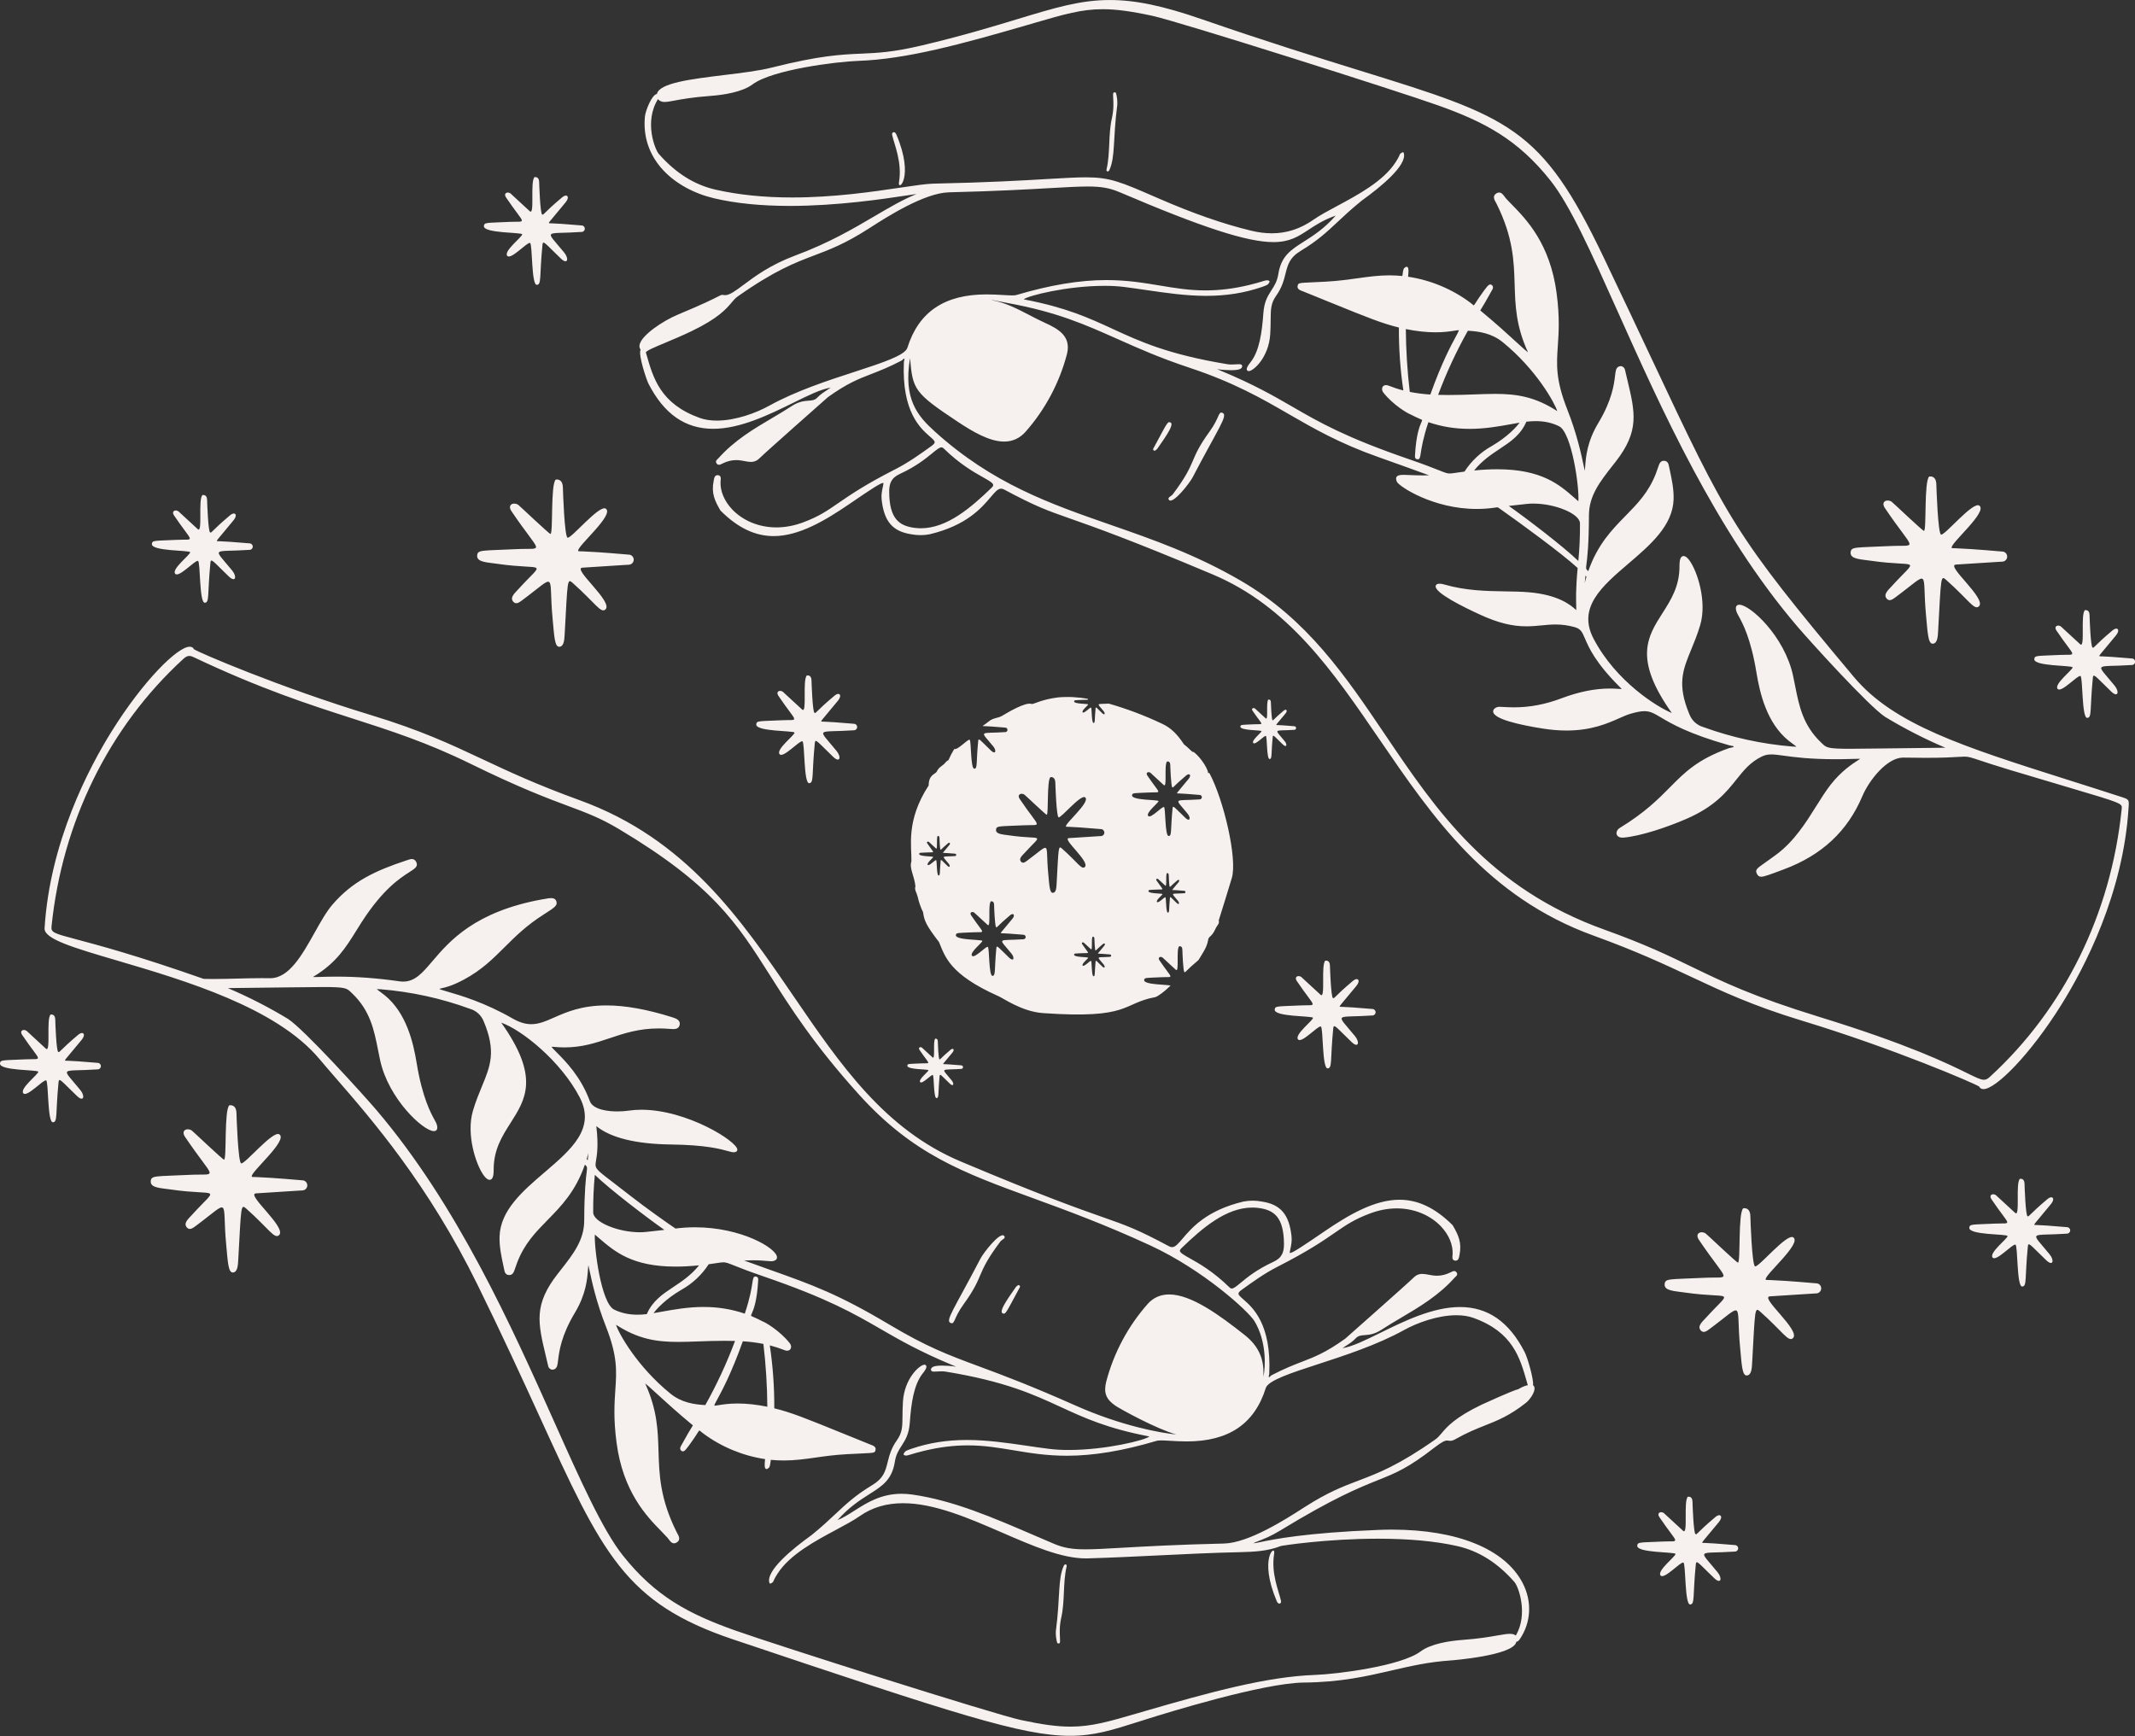 <?xml version="1.0" encoding="UTF-8" standalone="no"?><svg xmlns="http://www.w3.org/2000/svg" xmlns:xlink="http://www.w3.org/1999/xlink" fill="#f6f1ee" height="299.1" preserveAspectRatio="xMidYMid meet" version="1" viewBox="0.0 0.0 367.8 299.1" width="367.8" zoomAndPan="magnify"><rect x="0.0" y="0.0" width="367.8" height="299.1" fill="#333333" stroke="none"/><defs><clipPath id="a"><path d="M 0 0 L 367.828 0 L 367.828 299.059 L 0 299.059 Z M 0 0"/></clipPath></defs><g><g clip-path="url(#a)" id="change1_1"><path d="M 159.949 146.859 C 161.113 146.801 160.965 147.117 159.746 145.312 C 159.562 145.043 159.836 144.926 160.02 145.055 C 160.059 145.078 159.883 144.934 161.246 146.184 C 161.578 146.484 161.254 144.281 161.551 144.023 C 161.652 144.023 161.836 144.02 161.844 144.352 C 161.844 144.484 161.906 146.344 162.031 146.391 C 162.145 146.434 162.066 146.34 163.301 145.301 C 163.598 145.051 163.805 145.27 163.516 145.621 C 162.363 147.012 162.445 146.887 162.469 146.93 C 162.488 146.973 162.34 146.891 164.523 147.082 C 164.637 147.082 164.73 147.176 164.73 147.289 C 164.73 147.398 164.641 147.492 164.527 147.492 C 162.129 147.656 162.176 147.27 163.43 148.805 C 163.746 149.191 163.641 149.582 163.215 149.18 C 162.215 148.219 162.082 147.98 162.051 148.305 C 161.852 150.32 162.004 150.832 161.691 150.84 C 161.34 150.852 161.426 148.258 161.266 148.191 C 161.09 148.117 160.066 149.266 159.828 149.012 C 159.551 148.719 160.812 147.777 160.766 147.641 C 160.723 147.512 158.312 147.586 158.348 147.121 C 158.363 146.875 158.523 146.93 159.949 146.859 Z M 167.691 160.625 C 169.887 160.52 169.602 161.113 167.305 157.711 C 166.961 157.203 167.473 156.984 167.824 157.227 C 167.898 157.273 167.562 156.996 170.137 159.352 C 170.758 159.922 170.145 155.773 170.711 155.281 C 170.898 155.281 171.242 155.273 171.254 155.906 C 171.258 156.152 171.375 159.656 171.613 159.746 C 171.824 159.824 171.676 159.648 174.004 157.691 C 174.562 157.219 174.953 157.633 174.406 158.297 C 172.234 160.91 172.395 160.68 172.434 160.758 C 172.473 160.844 172.191 160.691 176.305 161.047 C 176.52 161.047 176.695 161.223 176.695 161.434 C 176.695 161.648 176.523 161.82 176.312 161.824 C 171.793 162.129 171.883 161.398 174.242 164.289 C 174.844 165.023 174.641 165.762 173.844 164.996 C 171.953 163.188 171.707 162.742 171.645 163.352 C 171.273 167.148 171.562 168.109 170.977 168.129 C 170.309 168.148 170.473 163.262 170.168 163.137 C 169.84 163 167.91 165.16 167.457 164.684 C 166.941 164.133 169.312 162.355 169.227 162.102 C 169.145 161.855 164.605 161.996 164.668 161.121 C 164.703 160.656 165.004 160.758 167.691 160.625 Z M 176.277 142.191 C 179.688 142.023 179.238 142.941 175.676 137.668 C 175.141 136.871 175.941 136.539 176.48 136.91 C 176.656 137.031 180.191 140.41 180.328 140.383 C 180.66 140.312 180.316 134.457 180.961 133.895 C 181.059 133.895 181.781 133.758 181.805 134.863 C 181.812 135.242 181.992 140.684 182.363 140.82 C 182.781 140.98 186.16 136.844 186.922 137.367 C 187.98 138.098 183.402 141.922 183.637 142.395 C 183.699 142.523 183.258 142.289 189.645 142.844 C 189.977 142.844 190.246 143.109 190.25 143.441 C 190.25 143.773 189.984 144.043 189.656 144.047 C 188.43 144.129 190.836 143.961 184.133 144.398 C 182.867 144.48 187.871 148.496 186.875 149.387 C 186.32 149.879 185.672 148.613 182.977 146.223 C 182.312 145.633 182.375 145.824 182.02 152.332 C 181.98 152.957 181.945 153.812 181.371 153.828 C 180.812 153.848 180.77 152.48 180.578 150.484 C 180.055 144.957 181.258 145.094 176.91 148.312 C 176.594 148.551 176.223 148.809 175.914 148.484 C 175.43 147.969 176.062 147.441 176.469 146.996 C 179.746 143.383 179.719 144.77 173.996 143.941 C 172.777 143.762 171.527 143.754 171.586 142.961 C 171.641 142.238 172.086 142.395 176.277 142.191 Z M 190.203 162.98 C 189.051 164.367 189.137 164.246 189.156 164.285 C 189.18 164.332 189.027 164.25 191.215 164.441 C 191.328 164.441 191.418 164.531 191.418 164.645 C 191.418 164.758 191.328 164.852 191.215 164.852 C 188.816 165.016 188.863 164.629 190.117 166.16 C 190.438 166.551 190.328 166.941 189.906 166.535 C 188.902 165.574 188.77 165.34 188.738 165.664 C 188.543 167.68 188.695 168.191 188.383 168.199 C 188.027 168.211 188.113 165.617 187.953 165.551 C 187.777 165.477 186.758 166.625 186.516 166.367 C 186.242 166.078 187.5 165.137 187.457 165 C 187.41 164.867 185.004 164.945 185.035 164.48 C 185.055 164.23 185.215 164.285 186.641 164.219 C 187.805 164.16 187.652 164.477 186.434 162.672 C 186.254 162.398 186.523 162.281 186.711 162.41 C 186.75 162.438 186.57 162.289 187.938 163.539 C 188.27 163.844 187.941 161.641 188.242 161.379 C 188.344 161.379 188.523 161.379 188.531 161.711 C 188.535 161.844 188.598 163.703 188.723 163.75 C 188.836 163.789 188.754 163.695 189.988 162.656 C 190.285 162.406 190.496 162.629 190.203 162.98 Z M 198.047 136.535 C 200.238 136.426 199.953 137.023 197.656 133.621 C 197.312 133.113 197.824 132.891 198.176 133.133 C 198.25 133.184 197.914 132.902 200.488 135.262 C 201.109 135.828 200.496 131.684 201.062 131.191 C 201.254 131.191 201.594 131.184 201.605 131.816 C 201.609 132.062 201.73 135.566 201.965 135.652 C 202.18 135.73 202.027 135.555 204.355 133.598 C 204.914 133.129 205.309 133.539 204.758 134.203 C 202.586 136.82 202.746 136.59 202.785 136.668 C 202.824 136.754 202.543 136.598 206.656 136.957 C 206.871 136.953 207.047 137.129 207.047 137.344 C 207.047 137.555 206.879 137.73 206.664 137.73 C 202.145 138.035 202.234 137.309 204.594 140.195 C 205.195 140.934 204.992 141.668 204.195 140.902 C 202.309 139.094 202.059 138.652 202 139.262 C 201.625 143.059 201.91 144.02 201.328 144.035 C 200.66 144.055 200.82 139.172 200.52 139.047 C 200.188 138.906 198.262 141.07 197.812 140.594 C 197.293 140.043 199.664 138.266 199.578 138.012 C 199.496 137.766 194.957 137.906 195.02 137.031 C 195.055 136.566 195.355 136.668 198.047 136.535 Z M 204.023 153.895 C 201.625 154.055 201.672 153.668 202.926 155.199 C 203.242 155.594 203.137 155.98 202.711 155.578 C 201.711 154.617 201.578 154.383 201.547 154.703 C 201.348 156.723 201.5 157.23 201.188 157.238 C 200.836 157.25 200.922 154.656 200.762 154.59 C 200.586 154.52 199.562 155.664 199.324 155.41 C 199.047 155.117 200.309 154.176 200.262 154.039 C 200.219 153.91 197.809 153.984 197.844 153.523 C 197.859 153.273 198.02 153.328 199.445 153.258 C 200.609 153.199 200.461 153.516 199.242 151.711 C 199.059 151.441 199.328 151.324 199.516 151.453 C 199.559 151.48 199.379 151.328 200.742 152.582 C 201.074 152.883 200.75 150.684 201.047 150.422 C 201.148 150.422 201.332 150.418 201.34 150.754 C 201.34 150.883 201.402 152.742 201.527 152.789 C 201.641 152.832 201.562 152.738 202.797 151.699 C 203.094 151.449 203.301 151.668 203.012 152.02 C 201.859 153.41 201.941 153.285 201.965 153.328 C 201.984 153.371 201.836 153.293 204.02 153.48 C 204.133 153.48 204.227 153.574 204.223 153.691 C 204.223 153.801 204.133 153.891 204.023 153.895 Z M 157.703 152.719 C 157.492 153.281 157.887 153.699 158.086 154.488 C 158.289 155.422 158.605 156.32 159.027 157.18 C 159.203 158.625 159.574 159.457 161.766 162.309 C 162.793 164.746 163.512 167.84 171.934 171.598 C 172.773 171.922 175.988 174.289 179.684 174.547 C 194.793 175.609 193.258 172.863 198.992 171.801 C 199.5 171.684 200.75 170.684 201.262 170.172 C 201.395 170.051 201.52 169.934 201.645 169.824 C 201.348 169.602 197.043 169.715 197.105 168.859 C 197.137 168.398 197.441 168.496 200.129 168.363 C 202.32 168.258 202.039 168.852 199.738 165.449 C 199.395 164.941 199.906 164.723 200.258 164.965 C 200.332 165.016 200 164.734 202.57 167.09 C 203.191 167.66 202.578 163.512 203.145 163.023 C 203.336 163.023 203.676 163.016 203.688 163.645 C 203.695 163.895 203.812 167.395 204.047 167.484 C 204.262 167.566 204.109 167.387 206.438 165.43 C 206.445 165.426 206.453 165.422 206.461 165.414 C 207.156 164.258 207.922 163.234 208.129 161.938 C 208.219 161.238 208.727 161.523 209.41 159.988 C 209.598 159.531 210.176 159.055 209.949 158.594 C 210.051 158.352 212.141 151.496 212.203 151.289 C 213.199 147.992 210.824 137.879 208.395 133.293 C 208.359 133.195 208.25 133.145 208.152 133.18 C 208.145 133.184 208.133 133.191 208.125 133.195 C 208.066 132.191 206.293 129.844 205.48 129.496 C 205.398 129.609 205.457 129.578 205.391 129.516 C 203.855 128.039 204.062 128.41 203.883 128.129 C 202.922 126.672 201.785 125.395 200.129 124.664 C 197.191 123.273 194.145 122.121 191.023 121.227 C 188.82 121.355 188.898 121.031 190.117 122.523 C 190.438 122.914 190.328 123.305 189.906 122.898 C 188.902 121.938 188.77 121.703 188.738 122.023 C 188.543 124.043 188.695 124.551 188.383 124.562 C 188.027 124.57 188.113 121.98 187.953 121.91 C 187.777 121.84 186.758 122.984 186.516 122.73 C 186.242 122.441 187.5 121.496 187.457 121.363 C 187.41 121.23 185.004 121.305 185.035 120.844 C 185.055 120.594 185.215 120.648 186.641 120.578 C 187.277 120.547 187.52 120.629 187.406 120.406 C 185.711 120.09 183.98 120.004 182.262 120.156 C 179.363 120.512 177.984 121.395 177.723 121.289 C 176.719 120.887 173.617 122.742 172.691 123.297 C 171.992 123.734 171.09 123.676 170.422 124.23 C 170.023 124.551 169.648 124.82 169.293 125.059 C 169.297 125.062 169.301 125.066 169.301 125.07 C 169.344 125.152 169.062 125 173.176 125.359 C 173.391 125.359 173.562 125.531 173.562 125.746 C 173.562 125.957 173.395 126.133 173.184 126.133 C 168.664 126.438 168.75 125.711 171.113 128.602 C 171.715 129.336 171.512 130.07 170.711 129.309 C 168.824 127.496 168.578 127.055 168.516 127.664 C 168.145 131.461 168.43 132.422 167.844 132.438 C 167.176 132.461 167.34 127.574 167.039 127.449 C 166.723 127.316 164.934 129.305 164.391 129.039 C 164.012 129.656 163.676 130.305 163.387 130.973 C 163.094 131.086 162.93 131.305 162.605 131.668 C 162.07 132.121 161.715 132.223 161.348 132.992 C 160.996 133.438 159.996 133.52 159.984 135.328 C 155.996 141.445 157.09 145.883 157.008 148.43 C 156.605 149.566 157.539 150.949 157.703 152.719 Z M 82.199 95.723 C 82.273 94.68 82.922 94.906 88.98 94.609 C 93.906 94.367 93.258 95.699 88.109 88.07 C 87.336 86.926 88.496 86.445 89.277 86.98 C 89.527 87.152 94.637 92.035 94.836 91.996 C 95.316 91.895 94.82 83.434 95.746 82.621 C 95.887 82.621 96.938 82.422 96.969 84.023 C 96.98 84.57 97.242 92.434 97.773 92.633 C 98.379 92.859 103.262 86.883 104.359 87.641 C 105.895 88.695 99.281 94.219 99.613 94.906 C 99.707 95.098 99.07 94.754 108.301 95.555 C 108.777 95.555 109.164 95.938 109.172 96.414 C 109.18 96.895 108.797 97.285 108.312 97.297 C 106.543 97.414 110.023 97.172 100.332 97.805 C 98.504 97.922 105.734 103.727 104.297 105.008 C 103.496 105.723 102.559 103.898 98.664 100.441 C 97.703 99.59 97.793 99.863 97.277 109.27 C 97.223 110.172 97.172 111.41 96.344 111.434 C 95.531 111.461 95.473 109.484 95.199 106.602 C 94.434 98.609 96.18 98.809 89.895 103.461 C 89.434 103.801 88.898 104.18 88.457 103.707 C 87.754 102.961 88.668 102.203 89.258 101.555 C 93.996 96.332 93.953 98.34 85.684 97.141 C 83.922 96.883 82.117 96.871 82.199 95.723 Z M 52.941 204.215 C 52.945 204.695 52.562 205.09 52.082 205.098 C 50.309 205.215 53.789 204.977 44.102 205.605 C 42.273 205.727 49.504 211.527 48.066 212.812 C 47.266 213.523 46.324 211.699 42.43 208.242 C 41.473 207.391 41.559 207.668 41.043 217.07 C 40.992 217.973 40.941 219.211 40.109 219.238 C 39.297 219.262 39.238 217.289 38.965 214.402 C 38.203 206.41 39.945 206.609 33.664 211.262 C 33.203 211.605 32.668 211.98 32.223 211.512 C 31.52 210.766 32.438 210.004 33.027 209.355 C 37.762 204.133 37.723 206.141 29.449 204.941 C 27.691 204.688 25.887 204.672 25.969 203.523 C 26.043 202.48 26.691 202.707 32.75 202.41 C 37.672 202.172 37.027 203.5 31.879 195.875 C 31.102 194.727 32.262 194.246 33.043 194.781 C 33.293 194.953 38.402 199.84 38.602 199.797 C 39.082 199.699 38.586 191.234 39.516 190.426 C 39.656 190.426 40.707 190.227 40.738 191.824 C 40.746 192.371 41.012 200.234 41.543 200.438 C 42.148 200.66 47.031 194.688 48.129 195.441 C 49.66 196.496 43.047 202.023 43.383 202.707 C 43.473 202.898 42.836 202.555 52.07 203.355 C 52.543 203.355 52.934 203.738 52.941 204.215 Z M 17.383 183.672 C 17.387 183.98 17.141 184.234 16.832 184.242 C 10.297 184.684 10.426 183.629 13.84 187.805 C 14.707 188.867 14.41 189.93 13.262 188.828 C 10.531 186.215 10.172 185.57 10.086 186.449 C 9.547 191.941 9.961 193.328 9.113 193.355 C 8.148 193.383 8.387 186.32 7.949 186.141 C 7.473 185.941 4.684 189.066 4.031 188.375 C 3.285 187.578 6.711 185.012 6.59 184.645 C 6.473 184.289 -0.09 184.492 0 183.227 C 0.047 182.559 0.488 182.699 4.371 182.512 C 7.539 182.355 7.133 183.215 3.812 178.301 C 3.312 177.566 4.051 177.246 4.562 177.594 C 4.668 177.668 4.188 177.262 7.902 180.672 C 8.801 181.488 7.918 175.496 8.73 174.785 C 9.008 174.785 9.5 174.777 9.52 175.691 C 9.523 176.047 9.695 181.109 10.035 181.238 C 10.344 181.352 10.129 181.098 13.488 178.27 C 14.301 177.59 14.867 178.184 14.074 179.145 C 10.934 182.922 11.168 182.59 11.223 182.703 C 11.281 182.824 10.871 182.602 16.82 183.121 C 17.129 183.121 17.375 183.367 17.383 183.672 Z M 318.809 95.191 C 318.883 94.148 319.531 94.375 325.59 94.078 C 330.516 93.836 329.867 95.168 324.719 87.539 C 323.941 86.391 325.105 85.914 325.883 86.449 C 326.137 86.621 331.242 91.508 331.445 91.465 C 331.922 91.363 331.426 82.902 332.355 82.094 C 332.496 82.094 333.547 81.891 333.578 83.492 C 333.59 84.039 333.852 91.902 334.383 92.105 C 334.988 92.328 339.871 86.352 340.973 87.109 C 342.504 88.164 335.891 93.688 336.223 94.375 C 336.312 94.566 335.676 94.223 344.91 95.023 C 345.387 95.023 345.773 95.406 345.781 95.883 C 345.789 96.363 345.402 96.758 344.926 96.766 C 343.148 96.883 346.633 96.641 336.941 97.27 C 335.113 97.391 342.344 103.195 340.902 104.477 C 340.105 105.191 339.164 103.367 335.27 99.91 C 334.312 99.059 334.398 99.336 333.883 108.738 C 333.832 109.645 333.781 110.879 332.949 110.902 C 332.141 110.93 332.078 108.953 331.805 106.07 C 331.043 98.078 332.785 98.277 326.504 102.93 C 326.043 103.273 325.508 103.648 325.062 103.18 C 324.359 102.434 325.277 101.672 325.867 101.023 C 330.605 95.801 330.562 97.809 322.289 96.609 C 320.531 96.355 318.727 96.34 318.809 95.191 Z M 313.742 221.957 C 313.75 222.441 313.363 222.832 312.887 222.84 C 311.113 222.957 314.594 222.719 304.902 223.348 C 303.074 223.469 310.305 229.273 308.867 230.555 C 308.066 231.27 307.129 229.441 303.234 225.984 C 302.273 225.133 302.363 225.41 301.844 234.812 C 301.797 235.719 301.742 236.953 300.91 236.98 C 300.102 237.004 300.043 235.031 299.77 232.145 C 299.004 224.152 300.75 224.352 294.465 229.004 C 294.004 229.348 293.469 229.723 293.027 229.254 C 292.32 228.508 293.238 227.746 293.828 227.102 C 298.562 221.875 298.523 223.883 290.254 222.688 C 288.492 222.43 286.688 222.414 286.77 221.266 C 286.844 220.223 287.492 220.449 293.555 220.152 C 298.477 219.914 297.828 221.246 292.68 213.617 C 291.902 212.469 293.066 211.988 293.844 212.523 C 294.098 212.695 299.203 217.582 299.406 217.539 C 299.883 217.441 299.391 208.977 300.316 208.168 C 300.457 208.168 301.508 207.969 301.539 209.566 C 301.551 210.113 301.812 217.98 302.344 218.18 C 302.949 218.402 307.836 212.43 308.934 213.188 C 310.461 214.238 303.852 219.766 304.184 220.453 C 304.273 220.641 303.641 220.297 312.871 221.102 C 313.348 221.098 313.738 221.48 313.742 221.957 Z M 26.164 93.723 C 26.211 93.051 26.648 93.195 30.535 93.008 C 33.703 92.852 33.293 93.711 29.973 88.793 C 29.477 88.059 30.215 87.738 30.723 88.09 C 30.832 88.164 30.348 87.758 34.066 91.164 C 34.965 91.984 34.078 85.992 34.895 85.281 C 35.168 85.281 35.664 85.273 35.68 86.184 C 35.688 86.539 35.859 91.605 36.199 91.734 C 36.508 91.848 36.289 91.594 39.652 88.762 C 40.465 88.082 41.031 88.68 40.234 89.637 C 37.098 93.418 37.332 93.086 37.387 93.195 C 37.445 93.32 37.035 93.098 42.984 93.613 C 43.289 93.613 43.539 93.863 43.543 94.168 C 43.551 94.477 43.301 94.73 42.992 94.734 C 36.461 95.176 36.59 94.125 40 98.301 C 40.871 99.363 40.574 100.426 39.422 99.32 C 36.695 96.707 36.336 96.066 36.25 96.945 C 35.711 102.438 36.125 103.824 35.277 103.848 C 34.312 103.879 34.547 96.816 34.113 96.637 C 33.633 96.438 30.848 99.562 30.195 98.867 C 29.449 98.074 32.875 95.508 32.754 95.141 C 32.637 94.781 26.074 94.988 26.164 93.723 Z M 83.363 38.945 C 83.414 38.277 83.852 38.422 87.734 38.23 C 90.906 38.074 90.496 38.934 87.176 34.02 C 86.676 33.285 87.418 32.965 87.926 33.316 C 88.031 33.391 87.551 32.984 91.266 36.391 C 92.164 37.211 91.281 31.219 92.094 30.508 C 92.371 30.508 92.863 30.496 92.883 31.41 C 92.891 31.766 93.059 36.828 93.402 36.957 C 93.711 37.074 93.492 36.816 96.855 33.988 C 97.664 33.309 98.23 33.902 97.438 34.863 C 94.301 38.645 94.531 38.309 94.586 38.422 C 94.645 38.547 94.234 38.324 100.188 38.84 C 100.492 38.84 100.742 39.086 100.746 39.391 C 100.75 39.703 100.504 39.957 100.195 39.961 C 93.664 40.402 93.789 39.352 97.203 43.523 C 98.07 44.59 97.777 45.652 96.625 44.547 C 93.898 41.934 93.539 41.293 93.453 42.172 C 92.91 47.66 93.324 49.051 92.477 49.074 C 91.516 49.102 91.75 42.043 91.312 41.859 C 90.836 41.66 88.051 44.789 87.398 44.094 C 86.648 43.301 90.078 40.734 89.953 40.363 C 89.836 40.008 83.273 40.215 83.363 38.945 Z M 299.438 266.754 C 299.438 267.062 299.191 267.316 298.883 267.32 C 292.352 267.762 292.477 266.707 295.891 270.883 C 296.758 271.945 296.465 273.008 295.312 271.902 C 292.586 269.289 292.227 268.648 292.137 269.527 C 291.598 275.02 292.012 276.406 291.164 276.434 C 290.199 276.461 290.438 269.398 290 269.219 C 289.523 269.02 286.734 272.145 286.086 271.453 C 285.336 270.656 288.762 268.09 288.641 267.723 C 288.523 267.363 281.961 267.57 282.051 266.305 C 282.102 265.633 282.535 265.781 286.422 265.59 C 289.59 265.434 289.184 266.293 285.859 261.375 C 285.363 260.645 286.105 260.324 286.609 260.672 C 286.719 260.746 286.234 260.34 289.953 263.746 C 290.852 264.566 289.969 258.574 290.781 257.863 C 291.059 257.863 291.551 257.855 291.57 258.77 C 291.574 259.125 291.746 264.188 292.09 264.316 C 292.395 264.43 292.18 264.176 295.539 261.348 C 296.352 260.664 296.918 261.262 296.125 262.223 C 292.984 266 293.219 265.668 293.273 265.781 C 293.332 265.902 292.922 265.68 298.871 266.199 C 299.18 266.195 299.434 266.445 299.438 266.754 Z M 367.832 114 C 367.84 114.309 367.594 114.562 367.281 114.57 C 360.75 115.012 360.879 113.957 364.289 118.133 C 365.16 119.195 364.863 120.258 363.715 119.156 C 360.984 116.539 360.625 115.898 360.539 116.777 C 360 122.27 360.414 123.656 359.566 123.684 C 358.602 123.711 358.84 116.648 358.402 116.469 C 357.926 116.27 355.137 119.395 354.484 118.703 C 353.734 117.906 357.164 115.34 357.043 114.973 C 356.926 114.613 350.359 114.82 350.453 113.555 C 350.5 112.883 350.938 113.031 354.824 112.84 C 357.992 112.684 357.586 113.543 354.262 108.629 C 353.766 107.895 354.504 107.574 355.012 107.922 C 355.121 107.996 354.637 107.594 358.355 110.996 C 359.254 111.816 358.367 105.824 359.184 105.113 C 359.461 105.113 359.953 105.105 359.973 106.02 C 359.977 106.375 360.148 111.438 360.488 111.566 C 360.797 111.684 360.578 111.426 363.941 108.598 C 364.754 107.914 365.32 108.512 364.523 109.473 C 361.391 113.25 361.621 112.918 361.676 113.031 C 361.734 113.152 361.324 112.93 367.273 113.449 C 367.578 113.449 367.828 113.695 367.832 114 Z M 158.719 183.211 C 160.465 183.125 160.238 183.598 158.406 180.883 C 158.133 180.477 158.539 180.301 158.82 180.496 C 158.879 180.535 158.613 180.312 160.664 182.191 C 161.16 182.645 160.676 179.336 161.121 178.945 C 161.273 178.945 161.551 178.941 161.559 179.441 C 161.562 179.641 161.656 182.438 161.844 182.508 C 162.016 182.57 161.895 182.43 163.754 180.867 C 164.199 180.488 164.512 180.82 164.074 181.352 C 162.34 183.438 162.469 183.254 162.5 183.316 C 162.531 183.383 162.305 183.262 165.59 183.547 C 165.762 183.547 165.898 183.684 165.902 183.852 C 165.902 184.023 165.766 184.164 165.598 184.164 C 161.988 184.406 162.059 183.828 163.941 186.133 C 164.426 186.719 164.262 187.309 163.625 186.695 C 162.117 185.254 161.922 184.898 161.871 185.387 C 161.574 188.418 161.805 189.184 161.336 189.195 C 160.805 189.215 160.934 185.312 160.691 185.215 C 160.43 185.105 158.891 186.828 158.527 186.445 C 158.117 186.008 160.008 184.59 159.941 184.387 C 159.875 184.191 156.254 184.305 156.305 183.605 C 156.328 183.234 156.57 183.316 158.719 183.211 Z M 215.785 122.461 C 215.512 122.055 215.922 121.879 216.199 122.07 C 216.262 122.113 215.992 121.891 218.047 123.77 C 218.543 124.223 218.055 120.914 218.504 120.523 C 218.656 120.523 218.93 120.516 218.938 121.02 C 218.941 121.219 219.035 124.016 219.227 124.086 C 219.395 124.148 219.273 124.008 221.133 122.445 C 221.578 122.066 221.891 122.398 221.453 122.93 C 219.723 125.016 219.852 124.828 219.879 124.895 C 219.91 124.961 219.688 124.84 222.973 125.121 C 223.141 125.121 223.277 125.262 223.281 125.43 C 223.281 125.602 223.145 125.738 222.977 125.742 C 219.367 125.984 219.438 125.402 221.324 127.711 C 221.805 128.297 221.641 128.883 221.004 128.273 C 219.496 126.828 219.301 126.477 219.254 126.961 C 218.953 129.992 219.184 130.762 218.715 130.773 C 218.184 130.789 218.312 126.891 218.07 126.789 C 217.809 126.68 216.27 128.406 215.91 128.023 C 215.496 127.586 217.391 126.168 217.32 125.965 C 217.258 125.77 213.633 125.883 213.684 125.184 C 213.711 124.812 213.953 124.895 216.098 124.785 C 217.848 124.699 217.621 125.176 215.785 122.461 Z M 228.324 165.504 C 228.602 165.504 229.094 165.492 229.113 166.406 C 229.121 166.762 229.289 171.824 229.633 171.953 C 229.938 172.07 229.723 171.816 233.086 168.984 C 233.895 168.305 234.461 168.902 233.668 169.859 C 230.531 173.641 230.762 173.305 230.816 173.422 C 230.875 173.543 230.469 173.32 236.414 173.836 C 236.723 173.836 236.973 174.082 236.977 174.391 C 236.98 174.699 236.734 174.953 236.426 174.957 C 229.895 175.398 230.02 174.348 233.434 178.523 C 234.301 179.586 234.008 180.648 232.855 179.543 C 230.129 176.93 229.77 176.289 229.68 177.168 C 229.141 182.656 229.555 184.047 228.711 184.07 C 227.742 184.098 227.98 177.039 227.543 176.855 C 227.066 176.656 224.277 179.785 223.629 179.094 C 222.879 178.297 226.309 175.73 226.184 175.359 C 226.066 175.004 219.504 175.211 219.594 173.945 C 219.645 173.273 220.082 173.418 223.965 173.227 C 227.137 173.07 226.727 173.934 223.402 169.016 C 222.906 168.281 223.645 167.961 224.152 168.312 C 224.262 168.387 223.777 167.98 227.496 171.387 C 228.395 172.207 227.512 166.215 228.324 165.504 Z M 134.094 119.879 C 133.598 119.141 134.332 118.82 134.84 119.172 C 134.949 119.246 134.469 118.84 138.184 122.246 C 139.082 123.066 138.195 117.074 139.012 116.363 C 139.285 116.363 139.781 116.355 139.801 117.266 C 139.809 117.625 139.977 122.688 140.316 122.816 C 140.629 122.93 140.41 122.676 143.773 119.848 C 144.582 119.164 145.148 119.762 144.355 120.723 C 141.219 124.5 141.449 124.164 141.504 124.281 C 141.562 124.402 141.152 124.18 147.102 124.699 C 147.41 124.699 147.66 124.941 147.664 125.25 C 147.668 125.559 147.422 125.816 147.109 125.82 C 140.578 126.262 140.707 125.207 144.117 129.383 C 144.988 130.445 144.691 131.508 143.539 130.402 C 140.812 127.789 140.453 127.148 140.367 128.027 C 139.828 133.52 140.242 134.906 139.395 134.934 C 138.43 134.961 138.668 127.898 138.23 127.719 C 137.754 127.52 134.969 130.645 134.312 129.953 C 133.566 129.156 136.992 126.59 136.871 126.223 C 136.754 125.863 130.191 126.07 130.281 124.805 C 130.328 124.133 130.77 124.281 134.652 124.09 C 137.82 123.934 137.41 124.793 134.094 119.879 Z M 356.637 211.977 C 356.641 212.285 356.395 212.539 356.082 212.547 C 349.551 212.984 349.68 211.934 353.09 216.109 C 353.961 217.172 353.664 218.234 352.512 217.129 C 349.785 214.516 349.426 213.875 349.34 214.754 C 348.801 220.246 349.215 221.633 348.367 221.656 C 347.402 221.688 347.641 214.625 347.203 214.441 C 346.723 214.246 343.938 217.371 343.285 216.68 C 342.535 215.883 345.965 213.316 345.844 212.949 C 345.727 212.59 339.16 212.797 339.254 211.531 C 339.301 210.859 339.738 211.008 343.625 210.816 C 346.793 210.66 346.383 211.52 343.062 206.602 C 342.566 205.867 343.305 205.551 343.812 205.898 C 343.922 205.973 343.438 205.566 347.156 208.973 C 348.055 209.793 347.168 203.801 347.984 203.09 C 348.262 203.09 348.754 203.082 348.77 203.992 C 348.777 204.352 348.949 209.414 349.289 209.543 C 349.598 209.656 349.383 209.398 352.742 206.57 C 353.551 205.891 354.117 206.488 353.324 207.445 C 350.188 211.227 350.422 210.895 350.477 211.008 C 350.535 211.129 350.125 210.906 356.074 211.426 C 356.379 211.426 356.633 211.672 356.637 211.977 Z M 199.34 77.359 C 199.129 77.492 199 77.766 198.77 77.609 C 198.531 77.441 198.711 77.234 198.809 77.051 C 201.027 72.973 201.133 72.48 201.691 72.816 C 202.371 73.23 200.168 76.125 199.34 77.359 Z M 154.422 23.184 C 157.605 30.688 154.582 33.113 154.871 31.387 C 155.445 27.973 154.07 24.965 153.691 23.238 C 153.594 22.785 154.129 22.492 154.422 23.184 Z M 192.242 15.984 C 192.426 16.637 192.508 17.312 192.484 17.988 C 191.695 24.043 192.164 26.98 191.117 29.301 C 190.953 29.656 190.531 29.605 190.629 29.176 C 191.293 26.277 190.895 23.266 191.551 20.363 C 192.242 17.297 191.215 15.5 192.242 15.984 Z M 205.453 82.25 C 204.945 83.219 202.102 86.891 201.395 86.145 C 201.008 85.734 201.793 85.492 202.039 85.164 C 206.406 79.344 204.641 79.504 208.379 74.348 C 210.145 71.906 209.852 70.832 210.602 71.129 C 211.629 71.535 209.836 73.84 205.453 82.25 Z M 268.27 70.832 C 264.469 68.367 261.336 67.863 257.555 67.863 C 256.465 67.863 255.324 67.906 254.117 67.949 C 252.703 68.004 251.242 68.055 249.605 68.055 C 248.969 68.055 248.355 68.047 247.746 68.031 C 249.164 64.234 250.891 60.516 252.871 56.984 C 254.785 57.086 256.98 57.41 258.871 58.949 C 264.691 63.672 267.871 69.492 268.27 70.832 Z M 271.906 86.363 C 271.664 86.152 271.418 85.938 271.164 85.719 C 268.688 83.547 265.602 80.848 257.934 80.848 C 256.695 80.848 255.355 80.918 253.945 81.059 C 255.344 79.336 256.887 78.312 258.379 77.324 C 260.215 76.109 261.953 74.957 262.953 72.652 C 263.523 72.59 264.051 72.555 264.559 72.555 C 266.059 72.555 267.375 72.844 268.578 73.434 C 270.758 74.504 272.102 83.945 271.906 86.363 Z M 261.895 86.945 L 263.027 86.82 C 263.379 86.781 263.75 86.762 264.141 86.762 C 267.965 86.762 272.176 88.539 272.184 90.164 C 272.203 92.32 272.109 94.504 271.902 96.652 C 269.352 94.176 262.957 89.301 259.922 87.164 C 260.578 87.09 261.234 87.016 261.895 86.945 Z M 251.32 56.891 C 251.316 57.027 251.062 57.5 250.77 58.043 C 249.996 59.469 248.395 62.418 246.406 67.973 C 245.223 67.902 244.031 67.75 242.863 67.52 C 242.438 63.938 242.211 60.297 242.184 56.695 C 244 57.066 245.723 57.254 247.297 57.254 C 248.809 57.254 249.855 57.086 250.551 56.977 C 250.852 56.93 251.094 56.891 251.234 56.891 C 251.273 56.891 251.297 56.891 251.312 56.891 C 251.316 56.891 251.316 56.891 251.32 56.891 Z M 273.305 99.359 C 273.152 99.848 273.062 100.211 273 100.48 C 273.004 100.461 273.004 100.441 273.004 100.426 C 273.035 100.129 273.082 99.73 273.133 99.188 C 273.191 99.246 273.254 99.309 273.305 99.359 Z M 132.512 69.902 C 130.277 71.141 126.73 72.465 123.477 72.465 C 122.375 72.465 121.391 72.309 120.547 72.008 C 113.781 69.57 112.535 65.195 111.336 60.961 L 111.266 60.719 C 111.281 60.441 112.926 59.754 114.516 59.09 C 115.816 58.547 117.438 57.867 119.145 57.051 C 123.758 54.828 125.133 53.199 126.039 52.121 C 126.402 51.691 126.691 51.352 127.086 51.074 C 133.457 46.59 136.93 45.273 140.285 44 C 143.016 42.965 145.594 41.984 149.57 39.438 L 149.957 39.191 C 152.73 37.41 159.227 33.234 163.496 33.133 C 171.648 32.938 177.117 32.625 181.113 32.398 C 183.844 32.242 185.812 32.133 187.383 32.133 C 189.742 32.133 191.18 32.391 192.887 33.117 C 207.188 39.223 214.859 41.711 219.371 41.711 C 222.203 41.711 223.688 40.73 225.41 39.594 C 226.633 38.789 228.004 37.883 230.113 37.141 C 230.102 37.152 230.094 37.16 230.086 37.172 C 228.098 39.418 226.254 40.586 224.633 41.617 C 222.359 43.062 220.719 44.105 220.223 47.199 C 220.016 48.488 219.539 49.227 219.035 50.008 C 218.422 50.961 217.785 51.949 217.641 53.973 C 217.406 57.227 216.973 60.508 215.395 62.457 C 214.641 63.395 214.773 63.672 214.816 63.762 C 214.867 63.871 214.98 63.938 215.121 63.938 C 215.918 63.938 218.566 61.613 218.824 57.578 C 218.887 56.578 218.895 55.766 218.898 55.055 C 218.918 53.246 218.926 52.25 219.867 50.922 C 220.859 49.52 221.176 48.27 221.453 47.164 C 221.844 45.609 222.152 44.375 224.105 43.199 C 226.977 41.473 228.57 39.977 230.422 38.242 C 231.555 37.18 232.84 35.977 234.594 34.559 C 234.605 34.551 234.652 34.516 234.734 34.457 C 237.676 32.34 242.504 28.469 241.824 26.348 C 241.809 26.297 241.77 26.258 241.723 26.238 C 241.703 26.23 241.684 26.23 241.664 26.23 C 241.633 26.23 241.602 26.238 241.574 26.254 L 241.449 26.328 C 241.23 26.461 241.191 26.488 241.121 26.672 C 241.066 26.816 240.949 27.121 240.414 27.961 C 238.32 31.219 233.914 33.578 230.375 35.477 C 228.824 36.309 227.355 37.094 226.281 37.848 C 224.02 39.43 221.664 40.195 219.09 40.195 C 217.969 40.195 216.777 40.047 215.555 39.75 C 210.672 38.566 205.594 36.797 199.566 34.176 L 199.113 33.98 C 193.055 31.344 191.227 30.551 187.09 30.551 C 185.473 30.551 183.488 30.664 180.738 30.824 C 176.34 31.086 170.316 31.438 160.758 31.641 C 159.566 31.668 157.629 31.957 155.172 32.32 C 150.32 33.039 143.684 34.023 136.445 34.023 C 131.668 34.023 127.262 33.574 123.352 32.695 C 119.637 31.859 116.406 29.832 113.48 26.504 C 112.883 25.82 110.891 21.02 113.355 17.07 C 113.414 17.152 113.496 17.246 113.637 17.336 C 113.883 17.496 114.148 17.566 114.5 17.566 C 114.91 17.566 115.414 17.473 116.176 17.332 C 117.41 17.102 119.277 16.758 122.32 16.531 C 124.68 16.359 127.867 15.867 129.656 14.531 C 133.016 12.02 144.035 10.621 147.852 10.488 C 156.121 10.203 165.551 7.629 177.023 4.297 L 178.289 3.926 C 183.289 2.469 186.312 1.586 189.941 1.586 C 192.254 1.586 194.82 1.926 198.527 2.727 C 203.09 3.715 240.484 15.578 247.711 18.145 C 255.746 21 261.496 24.035 267.105 31.113 C 270.492 35.387 274.105 43.453 278.68 53.664 C 286.234 70.527 295.637 91.516 309.543 107.832 C 311.734 110.406 321.949 121.691 324.766 123.52 C 328.078 125.527 331.562 127.309 335.129 128.824 C 330.672 128.863 327.262 128.91 324.492 128.949 C 321.934 128.984 320.09 129.008 318.691 129.008 C 314.84 129.008 314.637 128.812 313.887 128.086 L 313.738 127.945 C 310.59 124.945 309.934 121.633 309.242 118.129 C 309.129 117.562 309.016 116.984 308.891 116.406 C 307.422 109.605 301.5 104.188 299.633 104.188 C 299.355 104.188 299.215 104.312 299.145 104.41 C 298.988 104.637 299 104.98 299.184 105.477 C 299.242 105.637 299.355 105.84 299.512 106.121 C 300.195 107.367 301.621 109.957 302.59 115.898 C 303.176 119.477 304.383 124.582 308.117 127.605 C 308.406 127.84 308.68 128.039 308.922 128.215 C 309.129 128.363 309.355 128.527 309.469 128.637 C 309.426 128.641 309.367 128.645 309.285 128.645 C 309.156 128.645 308.992 128.637 308.793 128.621 C 303.543 128.195 298.371 127.066 293.41 125.258 C 292.336 124.945 291.453 124.137 291.047 123.09 C 288.867 117.906 289.906 115.395 291.344 111.914 C 291.844 110.707 292.41 109.336 292.891 107.715 C 294.117 103.574 292.355 98.309 291.023 96.527 C 290.656 96.039 290.324 95.793 290.031 95.793 C 289.895 95.793 289.77 95.848 289.672 95.945 C 289.434 96.184 289.32 96.688 289.328 97.488 C 289.359 100.996 287.852 103.359 286.391 105.648 C 283.812 109.691 281.371 113.512 288.008 122.844 C 285.602 121.879 278.367 117.445 274.496 109.98 C 271.727 104.637 276 100.98 280.523 97.113 C 284.277 93.902 288.156 90.586 288.312 86.059 C 288.371 84.289 287.996 82.559 287.637 80.891 C 287.582 80.648 287.531 80.406 287.48 80.164 C 287.438 79.973 287.316 79.387 286.641 79.387 C 286.012 79.398 285.852 79.879 285.586 80.676 C 285.5 80.934 285.395 81.238 285.262 81.586 C 284.016 84.812 282.086 86.785 280.035 88.875 C 277.676 91.285 275.234 93.777 273.609 98.41 C 273.59 98.391 273.566 98.371 273.551 98.352 C 273.195 98.008 273.195 98.008 273.305 97.168 C 273.438 96.121 273.715 93.945 273.73 88.766 C 273.742 85.406 275.613 83.016 277.785 80.242 C 277.977 80.004 278.164 79.762 278.359 79.512 C 282.449 74.246 281.699 71.098 280.332 65.383 C 280.203 64.844 280.066 64.281 279.934 63.691 C 279.848 63.332 279.543 63.082 279.188 63.082 C 278.91 63.082 278.559 63.25 278.398 63.715 C 278.324 63.949 278.285 64.27 278.23 64.719 C 278.055 66.188 277.723 68.926 275.348 72.871 C 273.395 76.117 273.199 78.758 273.086 80.336 C 273.062 80.637 273.043 80.898 273.016 81.105 C 272.957 80.863 272.887 80.535 272.812 80.184 C 272.41 78.289 271.66 74.762 269.992 70.531 C 267.973 65.402 268.148 62.844 268.367 59.605 C 268.527 57.281 268.707 54.648 268.16 50.508 C 267.039 41.988 262.926 37.777 260.469 35.266 C 260.055 34.844 259.695 34.477 259.391 34.133 C 259.316 34.051 259.246 33.953 259.176 33.855 C 258.938 33.531 258.668 33.168 258.25 33.168 C 258.098 33.168 257.938 33.219 257.777 33.32 C 257.062 33.77 257.441 34.441 257.695 34.887 C 257.742 34.973 257.789 35.055 257.828 35.133 C 260.684 40.879 260.809 45.008 260.93 49 C 261.043 52.652 261.145 56.102 263.191 60.613 C 263.203 60.645 263.219 60.676 263.23 60.703 C 262.871 60.445 262.129 59.766 261.23 58.945 C 259.828 57.656 257.715 55.723 255.008 53.488 C 255.574 52.594 256.098 51.656 256.605 50.75 C 256.762 50.469 256.922 50.188 257.078 49.906 C 257.348 49.434 257.105 49.188 256.992 49.105 C 256.938 49.062 256.848 49.012 256.734 49.012 C 256.438 49.012 256.16 49.324 255.004 50.98 C 254.672 51.453 254.441 51.816 254.273 52.082 C 254.098 52.355 253.945 52.594 253.898 52.613 C 253.863 52.609 253.758 52.52 253.66 52.441 C 253.551 52.348 253.414 52.23 253.23 52.098 C 250.105 49.777 246.422 48.254 242.574 47.676 C 242.664 46.77 242.684 46.242 242.508 46.051 C 242.457 45.992 242.387 45.961 242.312 45.961 C 242.25 45.961 242.188 45.984 242.125 46.027 C 242.098 46.047 242.074 46.062 242.055 46.078 C 241.785 46.25 241.742 46.355 241.586 47.551 C 240.828 47.477 240.098 47.438 239.348 47.438 C 237.457 47.438 235.75 47.68 233.941 47.934 C 232.289 48.164 230.574 48.406 228.445 48.523 C 227.312 48.586 226.461 48.625 225.812 48.652 C 223.781 48.746 223.66 48.75 223.551 49.211 C 223.406 49.797 223.938 49.996 224.328 50.145 L 224.48 50.199 C 226.363 50.961 227.992 51.621 229.418 52.203 C 235.664 54.738 238.062 55.711 240.988 56.43 C 240.969 60.047 241.227 63.688 241.758 67.27 C 240.906 67.055 240.062 66.777 239.246 66.453 C 239.074 66.383 238.91 66.348 238.766 66.348 C 238.488 66.348 238.27 66.477 238.16 66.699 C 238.027 66.977 238.09 67.352 238.312 67.637 C 240.016 69.789 242.496 71.227 242.988 71.398 C 243.684 71.766 244.176 71.98 244.5 72.121 C 244.75 72.23 244.965 72.32 244.992 72.375 C 245.012 72.406 244.93 72.594 244.867 72.746 C 244.574 73.418 243.973 74.816 243.77 78.363 L 243.766 78.438 C 243.75 78.605 243.73 78.836 243.871 78.992 C 243.953 79.082 244.07 79.133 244.23 79.137 C 244.594 79.137 244.645 78.789 244.762 78.031 C 244.898 77.137 245.152 75.48 246.07 72.734 C 248.344 73.512 250.668 73.891 253.164 73.891 C 255.848 73.891 258.254 73.453 260.375 73.07 C 260.863 72.984 261.34 72.898 261.781 72.82 C 261.301 73.484 259.777 75.219 256.984 76.852 C 255.09 77.902 253.465 79.426 252.289 81.25 C 251.656 81.328 251.191 81.398 250.812 81.457 C 250.332 81.531 250.016 81.578 249.75 81.578 C 249.285 81.578 248.934 81.438 247.875 81.016 C 246.902 80.633 245.438 80.047 242.836 79.152 C 231.777 75.355 227.332 72.785 222.621 70.062 C 219.371 68.184 216.008 66.242 210.273 63.855 C 210.027 63.75 209.828 63.664 209.668 63.594 C 209.895 63.633 210.145 63.672 210.352 63.688 L 210.395 63.691 C 210.66 63.719 211.367 63.781 212.078 63.781 C 213.422 63.781 213.758 63.551 213.895 63.379 C 213.98 63.266 214.012 63.129 213.977 62.988 C 213.914 62.75 213.598 62.75 213.43 62.75 C 213.285 62.75 213.113 62.758 212.922 62.77 C 212.688 62.781 212.43 62.801 212.164 62.801 C 211.895 62.801 211.66 62.781 211.453 62.75 C 201.23 61.066 196.383 58.836 191.695 56.672 C 187.574 54.773 183.688 52.984 176.492 51.602 C 176.434 51.59 176.395 51.578 176.367 51.566 C 177.027 50.965 183.793 49.246 190.281 49.246 C 191.488 49.246 192.609 49.309 193.609 49.434 C 194.895 49.598 196.191 49.785 197.449 49.969 C 200.816 50.461 204.297 50.973 207.805 50.973 C 211.246 50.973 214.367 50.477 217.348 49.461 C 218.355 49.113 218.441 49.027 218.582 48.781 C 218.605 48.738 218.633 48.691 218.68 48.629 C 218.707 48.59 218.719 48.543 218.711 48.5 C 218.703 48.453 218.676 48.41 218.641 48.387 C 218.535 48.316 218.426 48.285 218.297 48.285 C 218.102 48.285 217.852 48.359 217.402 48.496 C 216.938 48.637 216.238 48.852 215.16 49.109 C 212.547 49.734 210.102 50.035 207.691 50.035 C 204.855 50.035 202.406 49.629 199.812 49.195 C 197.031 48.734 194.156 48.254 190.602 48.254 C 185.992 48.254 180.926 49.098 175.102 50.824 C 174.945 50.871 174.699 50.895 174.352 50.895 C 173.938 50.895 173.414 50.863 172.809 50.828 C 171.965 50.777 171.008 50.723 169.941 50.723 C 162.711 50.723 158.254 53.73 156.316 59.922 C 155.902 61.238 151.906 62.535 147.285 64.043 C 142.75 65.516 137.109 67.352 132.512 69.902 Z M 342.82 185.512 C 342.406 185.895 342.121 186.035 341.777 186.035 C 341.207 186.035 340.379 185.625 338.871 184.887 C 335.609 183.281 328.816 179.941 313.32 175.172 C 302.039 171.695 296.965 169.242 291.59 166.645 C 287.578 164.699 283.434 162.695 276.461 160.195 C 256.477 153.027 247.422 139.613 238.66 126.641 C 231.754 116.41 225.23 106.742 213.797 100.078 C 205.992 95.527 198.551 92.938 191.355 90.434 C 180.898 86.793 171.02 83.355 161.078 74.379 C 158.027 71.625 155.598 68.766 156.773 61.707 C 157.238 67.094 157.465 67.668 164.938 72.629 C 167.637 74.422 170.48 76.078 172.988 76.078 C 174.438 76.078 175.676 75.512 176.668 74.398 C 180.055 70.57 182.523 65.934 183.812 60.984 C 184.551 57.945 182.402 56.695 179.945 55.586 C 179.055 55.184 178.172 54.723 177.316 54.277 C 175.348 53.254 173.312 52.191 171.039 51.75 L 171.008 51.742 C 170.949 51.734 170.832 51.711 170.781 51.684 C 170.785 51.684 170.793 51.684 170.801 51.684 C 170.934 51.684 171.223 51.742 171.703 51.84 C 172.141 51.93 172.746 52.055 173.594 52.207 C 182.07 53.754 186.902 55.906 192.492 58.398 C 196.094 60.004 199.812 61.664 204.945 63.367 C 212.598 65.906 217.383 68.668 222.008 71.34 C 226.281 73.805 230.699 76.359 237.348 78.711 C 240.277 79.75 243.246 80.816 246.18 81.891 C 245.828 81.902 245.473 81.906 245.105 81.906 C 244.309 81.906 243.617 81.879 243.008 81.852 C 242.562 81.832 242.176 81.812 241.852 81.812 C 241.227 81.812 240.773 81.875 240.586 82.164 C 240.418 82.43 240.543 82.777 240.652 83.016 C 241.004 83.773 246.836 87.688 254.395 87.688 C 255.402 87.688 256.414 87.617 257.398 87.48 C 257.504 87.469 257.59 87.453 257.664 87.441 C 257.785 87.422 257.871 87.406 257.938 87.406 C 258.047 87.406 258.117 87.453 258.426 87.676 C 258.504 87.734 258.594 87.801 258.703 87.875 C 261.793 90.047 269.02 95.316 271.785 97.859 C 271.438 101.48 271.508 103.523 271.539 104.512 C 271.547 104.758 271.555 104.98 271.551 105.117 C 271.496 105.074 271.434 105.02 271.371 104.965 C 270.594 104.281 268.52 102.469 263.309 102.035 C 262.043 101.93 260.711 101.91 259.301 101.887 C 256.117 101.836 252.512 101.781 248.766 100.691 C 248.488 100.609 248.227 100.566 248.008 100.566 C 247.484 100.566 247.355 100.801 247.328 100.941 C 247.074 102.105 252.082 104.582 255.09 105.949 C 258.066 107.309 260.492 107.91 262.949 107.91 C 263.883 107.91 264.73 107.828 265.555 107.75 C 266.367 107.672 267.137 107.594 267.969 107.594 C 269.094 107.594 270.133 107.734 271.238 108.039 C 272.324 108.336 272.551 108.867 273.055 110.039 C 273.723 111.59 274.84 114.191 279.109 118.426 C 279.246 118.562 279.328 118.652 279.379 118.711 C 279.363 118.711 279.348 118.711 279.328 118.711 C 279.203 118.711 279.031 118.699 278.816 118.688 C 278.445 118.66 277.938 118.629 277.309 118.629 C 274.758 118.629 271.984 119.188 269.07 120.285 C 266.258 121.352 263.562 121.867 260.832 121.867 C 260.121 121.867 259.539 121.832 259.066 121.809 C 258.766 121.789 258.512 121.773 258.316 121.773 L 258.25 121.773 C 257.898 121.781 257.258 122.039 257.227 122.527 C 257.133 123.875 261.836 124.902 265.797 125.527 C 267.211 125.75 268.582 125.863 269.875 125.863 C 274.172 125.863 276.938 124.637 278.953 123.742 C 279.664 123.43 280.277 123.156 280.832 122.992 C 281.922 122.672 282.68 122.527 283.289 122.527 C 284.305 122.527 284.953 122.914 286.137 123.613 C 287.895 124.66 290.844 126.41 297.863 128.398 C 297.953 128.426 298.066 128.445 298.184 128.465 C 298.336 128.492 298.652 128.551 298.688 128.621 C 298.68 128.727 298.414 128.777 298.195 128.82 C 298.066 128.848 297.934 128.871 297.82 128.91 C 292.449 130.824 290.242 133.055 287.688 135.641 C 285.664 137.684 283.367 140.004 279.059 142.633 C 278.621 142.898 278.395 143.352 278.504 143.734 C 278.551 143.91 278.746 144.316 279.5 144.316 C 279.559 144.316 279.621 144.312 279.688 144.309 C 282.645 144.059 287.277 142.5 290.559 141.066 C 295.441 138.934 297.41 136.465 299.148 134.285 C 300.41 132.703 301.5 131.34 303.477 130.355 C 304.012 130.094 304.512 129.98 305.141 129.98 C 305.719 129.98 306.375 130.07 307.285 130.195 C 309.055 130.438 311.73 130.805 316.285 130.805 C 317.227 130.805 318.227 130.785 319.246 130.754 C 319.652 130.742 319.973 130.734 320.207 130.734 C 320.309 130.734 320.391 130.734 320.449 130.738 C 320.344 130.816 320.191 130.91 320.047 131.008 C 319.125 131.602 317.207 132.84 315.359 135.203 C 314.527 136.27 313.738 137.531 312.902 138.863 C 311.129 141.695 309.121 144.906 306.059 147.195 C 305.203 147.832 304.523 148.309 304.031 148.656 C 302.605 149.664 302.309 149.871 302.688 150.59 C 302.836 150.867 303.012 151.051 303.391 151.051 C 303.91 151.051 304.832 150.707 307.055 149.875 L 307.305 149.781 C 313.852 147.336 318.27 143.215 320.824 137.184 C 322.004 134.391 325.098 130.527 327.836 130.527 L 327.895 130.527 C 329.258 130.555 330.527 130.566 331.676 130.566 C 334.766 130.566 336.402 130.469 337.383 130.406 C 337.824 130.379 338.148 130.359 338.422 130.359 C 339.125 130.359 339.527 130.492 341.016 130.988 C 342.039 131.328 343.582 131.844 346.074 132.598 C 350.445 133.914 353.801 134.906 356.492 135.703 C 365.609 138.402 365.609 138.418 365.512 139.348 L 365.5 139.434 C 363.66 157.434 355.605 173.797 342.82 185.512 Z M 170.824 84.031 C 167.316 87.41 163.191 91.016 158.629 91.016 C 158.227 91.016 157.82 90.984 157.422 90.926 C 154.91 90.559 153.23 89.383 153.184 84.82 C 153.164 83.391 153.469 82.363 155.027 81.648 C 157.812 80.371 159.492 78.992 160.605 78.086 C 161.32 77.496 161.84 77.074 162.195 77.074 C 162.32 77.074 162.434 77.129 162.551 77.242 C 165.336 79.969 167.762 81.336 169.363 82.238 C 170.348 82.797 171.059 83.195 171.102 83.535 C 171.117 83.672 171.027 83.836 170.824 84.031 Z M 365.586 137.348 C 362.328 136.289 359.27 135.32 356.312 134.383 C 338.203 128.641 326.242 124.844 319.355 116.617 C 298.738 92.004 297.66 89.715 284.461 61.66 C 282.129 56.699 279.48 51.078 276.27 44.355 C 265.52 21.84 260.125 20.168 234.207 12.141 C 227.031 9.914 218.102 7.148 207.059 3.32 C 200.344 0.996 195.605 0.004 191.207 0.004 C 186.129 0.004 181.809 1.312 175.266 3.297 C 171.008 4.59 165.699 6.199 158.738 7.844 C 153.824 9.004 151.18 9.121 148.379 9.242 C 144.883 9.395 141.27 9.551 132.934 11.648 C 130.77 12.195 127.707 12.57 124.742 12.93 C 119.008 13.633 113.582 14.297 113.168 16.188 C 112.242 16.34 111.195 19.156 111.105 20.051 C 110.758 23.547 111.852 26.758 114.277 29.348 C 116.41 31.625 119.516 33.336 123.016 34.164 C 126.691 35.031 131.078 35.477 136.059 35.477 C 144.289 35.477 152.285 34.266 156.129 33.684 C 156.844 33.574 157.449 33.484 157.898 33.426 C 155.516 34.391 153.25 35.727 150.648 37.254 C 146.973 39.414 142.805 41.863 137.051 44.004 C 132.73 45.609 130.027 47.629 128.055 49.102 C 126.688 50.117 125.703 50.855 124.906 50.855 C 124.812 50.855 124.73 50.848 124.645 50.828 C 124.57 50.812 124.508 50.801 124.441 50.801 C 124.254 50.801 124.102 50.883 123.641 51.117 C 122.895 51.496 121.152 52.387 116.812 54.188 C 114.234 55.258 110.465 57.766 110.176 59.43 C 110.121 59.738 110.188 60.016 110.363 60.242 C 110.355 60.262 110.344 60.285 110.332 60.309 C 109.961 61.184 111.344 65.383 111.719 66.113 C 114.398 71.34 118.047 73.879 122.863 73.879 C 127.551 73.879 132.562 71.41 136.594 69.426 C 139.184 68.148 141.449 67.031 143.105 66.789 C 142.945 66.906 142.742 67.035 142.559 67.152 C 142.008 67.508 141.316 67.949 140.84 68.465 C 140.391 68.953 139.926 68.988 139.285 69.035 C 138.539 69.094 137.617 69.16 136.371 69.977 C 135.328 70.656 134.242 71.301 133.094 71.98 C 129.859 73.887 126.52 75.863 123.766 78.953 C 123.73 78.992 123.688 79.027 123.648 79.066 C 123.484 79.215 123.238 79.434 123.395 79.758 C 123.52 80.02 123.719 80.074 123.859 80.074 C 124.047 80.074 124.23 79.98 124.367 79.91 L 124.406 79.887 C 125.23 79.473 126.016 79.27 126.809 79.27 C 127.348 79.27 127.816 79.359 128.266 79.441 C 128.645 79.516 129 79.582 129.348 79.582 C 129.98 79.582 130.48 79.352 130.969 78.836 C 131.551 78.215 142.559 68.484 142.641 68.414 C 145.984 66.027 147.883 65.297 150.078 64.449 C 151.496 63.898 153.105 63.277 155.32 62.121 C 155.406 62.07 155.48 61.996 155.547 61.93 C 155.605 61.871 155.68 61.797 155.723 61.797 C 155.734 61.797 155.754 61.805 155.773 61.816 C 155.832 61.855 155.84 61.895 155.773 62.105 C 155.746 62.191 155.719 62.285 155.715 62.379 C 155.324 70.965 158.594 73.812 160.164 75.184 C 160.668 75.621 161.031 75.938 161.02 76.199 C 161.012 76.367 160.84 76.57 160.492 76.82 C 158.637 78.16 156.531 79.68 154.27 80.828 C 149.047 83.488 146.473 85.262 144.406 86.684 C 142.453 88.031 141.039 89.004 138.328 90.012 C 136.797 90.578 135.258 90.867 133.746 90.867 C 130.773 90.867 127.996 89.73 126.117 87.746 C 124.766 86.312 124.039 84.566 124.129 82.949 C 124.133 82.895 124.141 82.836 124.148 82.773 C 124.184 82.469 124.242 81.961 123.746 81.879 C 123.703 81.867 123.66 81.863 123.621 81.863 C 123.117 81.863 123.027 82.371 122.973 82.707 C 122.965 82.754 122.953 82.797 122.945 82.836 C 122.508 84.988 123.152 86.312 124.109 87.949 C 124.117 87.961 124.129 87.973 124.137 87.984 C 127.082 90.93 130.074 92.363 133.281 92.363 C 137.629 92.363 142.102 89.715 146.289 86.859 C 150.02 84.309 151.703 83.191 152.172 83.191 C 152.223 83.266 152.137 83.66 152.074 83.945 C 151.953 84.492 151.793 85.246 151.879 86.039 C 152.281 89.828 153.77 91.566 157.004 92.051 C 157.523 92.148 158.055 92.199 158.586 92.199 C 159.105 92.199 159.629 92.152 160.148 92.051 C 166.512 90.539 169.094 87.5 170.637 85.684 C 171.398 84.785 171.902 84.191 172.465 84.191 C 172.625 84.191 172.793 84.242 172.98 84.34 C 178.473 87.277 180.34 87.934 184.434 89.371 C 188.531 90.812 194.727 92.988 208.883 98.957 C 221.984 104.48 229.594 115.613 237.648 127.398 C 246.773 140.746 256.207 154.555 274.5 161.188 C 281.977 163.902 286.766 166.152 291.398 168.324 C 296.797 170.859 301.895 173.254 310.406 175.844 C 326.309 180.676 340.285 186.715 340.961 187.203 C 341.094 187.492 341.348 187.645 341.695 187.645 C 343.793 187.645 349.688 181.801 355.117 173.102 C 359.051 166.797 365.785 154.004 366.695 139.137 L 366.711 138.922 C 366.781 137.805 366.719 137.719 365.586 137.348 Z M 175.035 221.703 C 175.246 221.57 175.371 221.301 175.605 221.457 C 175.844 221.621 175.664 221.828 175.566 222.012 C 173.344 226.094 173.242 226.582 172.684 226.246 C 172 225.832 174.215 222.926 175.035 221.703 Z M 220.684 275.828 C 220.781 276.281 220.246 276.566 219.953 275.879 C 216.766 268.371 219.793 265.957 219.504 267.676 C 218.93 271.094 220.305 274.098 220.684 275.828 Z M 183.746 269.887 C 183.078 272.785 183.48 275.797 182.824 278.699 C 182.137 281.75 183.156 283.562 182.133 283.078 C 181.949 282.43 181.867 281.75 181.887 281.074 C 182.68 275.023 182.211 272.09 183.258 269.766 C 183.418 269.41 183.844 269.457 183.746 269.887 Z M 168.922 216.816 C 169.426 215.848 172.273 212.172 172.98 212.922 C 173.367 213.332 172.582 213.57 172.336 213.898 C 167.969 219.723 169.73 219.562 165.996 224.719 C 164.23 227.156 164.523 228.23 163.773 227.934 C 162.793 227.547 164.301 225.676 168.922 216.816 Z M 101.359 198.676 C 101.324 199.016 101.305 199.289 101.285 199.504 C 101.273 199.652 101.262 199.785 101.25 199.895 C 101.227 199.863 101.203 199.836 101.176 199.809 C 101.137 199.77 101.105 199.738 101.066 199.707 C 101.078 199.672 101.094 199.617 101.109 199.562 C 101.16 199.406 101.242 199.137 101.359 198.676 Z M 106.121 228.242 C 109.914 230.699 113.043 231.199 116.82 231.199 C 117.91 231.199 119.051 231.156 120.254 231.113 C 121.668 231.062 123.133 231.008 124.77 231.008 C 125.406 231.008 126.016 231.016 126.625 231.031 C 125.211 234.828 123.484 238.547 121.504 242.082 C 119.59 241.98 117.395 241.652 115.504 240.113 C 109.723 235.426 106.543 229.648 106.121 228.242 Z M 112.496 212.117 L 111.348 212.242 C 110.996 212.281 110.621 212.305 110.23 212.305 C 106.406 212.305 102.199 210.523 102.191 208.898 C 102.172 206.742 102.266 204.562 102.473 202.41 C 105.023 204.887 111.414 209.766 114.453 211.898 C 113.801 211.973 113.148 212.047 112.496 212.117 Z M 120.43 218.004 C 119.035 219.723 117.492 220.746 116 221.738 C 114.16 222.961 112.418 224.117 111.422 226.41 C 110.852 226.477 110.324 226.508 109.816 226.508 C 108.316 226.508 107 226.219 105.797 225.629 C 103.543 224.523 102.344 214.949 102.473 212.703 C 102.723 212.914 102.973 213.129 103.227 213.348 C 105.891 215.633 108.91 218.223 116.379 218.223 C 117.629 218.223 118.988 218.148 120.43 218.004 Z M 123.055 242.172 C 123.059 242.035 123.312 241.562 123.605 241.023 C 124.379 239.598 125.98 236.645 127.969 231.09 C 129.152 231.16 130.344 231.316 131.512 231.543 C 131.938 235.121 132.164 238.762 132.191 242.367 C 130.371 241.996 128.652 241.809 127.078 241.809 C 125.566 241.809 124.516 241.977 123.824 242.09 C 123.52 242.137 123.281 242.176 123.137 242.176 C 123.102 242.176 123.078 242.172 123.062 242.172 C 123.059 242.172 123.055 242.172 123.055 242.172 Z M 31.555 113.551 C 31.977 113.164 32.27 113.012 32.602 113.012 C 32.82 113.012 33.062 113.078 33.363 113.223 C 44.918 118.703 53.289 121.395 60.676 123.77 C 67.305 125.902 73.57 127.914 81.039 131.582 C 89.508 135.738 94.359 137.551 97.902 138.871 C 101.117 140.07 103.441 140.938 106.641 142.848 C 122.805 152.508 126.93 159.02 132.641 168.031 C 136.176 173.609 140.184 179.938 147.918 188.516 C 157.262 198.879 165.906 202.035 177.875 206.402 C 183.68 208.523 190.258 210.926 198.148 214.57 C 207.316 218.809 215.078 225.922 216.105 227.613 C 218.227 231.121 218.016 235.492 217.656 237.223 C 217.695 235.484 217.727 232.613 214.441 230.023 C 210.148 226.633 205.25 223.02 201.41 223.02 C 199.926 223.02 198.68 223.57 197.707 224.664 C 194.32 228.492 191.848 233.129 190.562 238.078 C 190.102 239.973 190.539 241.09 192.176 242.203 C 193.027 242.781 199.211 246.188 202.641 247.148 C 200.074 246.898 193.32 245.738 185.238 242.141 C 177.488 238.691 172.59 236.871 168.652 235.41 C 163.273 233.41 159.723 232.094 153.188 228.199 C 144.359 222.941 139.93 221.363 132.582 218.75 C 131.262 218.281 129.785 217.758 128.184 217.172 C 128.719 217.148 129.23 217.133 129.711 217.133 C 130.852 217.133 131.598 217.203 132.145 217.254 C 132.426 217.281 132.648 217.301 132.828 217.301 C 132.895 217.301 132.961 217.301 133.016 217.293 C 133.777 217.203 133.871 216.812 133.855 216.586 C 133.77 215.055 127.719 211.449 119.723 211.449 C 118.602 211.449 117.473 211.52 116.367 211.664 C 115.191 210.883 111.152 208.031 108.535 205.973 C 107.262 204.973 106.254 204.203 105.445 203.586 C 102.453 201.301 102.453 201.301 102.688 199.898 C 102.844 198.953 103.109 197.371 102.75 194.223 C 102.75 194.223 102.734 194.062 102.73 194.023 C 102.734 194.027 102.742 194.035 102.754 194.039 C 105.254 196.051 109.57 197.105 115.586 197.184 C 121.609 197.258 124.172 197.977 125.402 198.32 C 125.84 198.441 126.129 198.523 126.406 198.523 C 126.973 198.504 127.027 198.199 127.023 198.07 C 127.004 196.656 118.359 191.195 110.488 191.195 C 109.73 191.195 108.992 191.25 108.297 191.352 C 107.715 191.441 107.02 191.488 106.344 191.488 C 105.113 191.488 102.191 191.312 101.598 189.684 C 100.07 185.496 97.371 182.789 95.918 181.336 C 95.52 180.934 95.105 180.523 95.02 180.348 C 95.035 180.348 95.062 180.344 95.098 180.344 C 95.148 180.344 95.207 180.348 95.277 180.355 C 95.934 180.422 96.59 180.457 97.227 180.457 C 100.293 180.457 102.598 179.684 105.039 178.867 C 107.504 178.039 110.051 177.188 113.488 177.188 C 114.09 177.188 114.711 177.211 115.367 177.266 C 115.566 177.281 115.773 177.301 115.969 177.301 C 116.371 177.301 116.93 177.23 117.07 176.633 C 117.289 175.727 116.422 175.453 115.727 175.238 C 111.387 173.879 107.695 173.223 104.445 173.223 C 100.195 173.223 97.578 174.375 95.473 175.301 C 94.066 175.922 92.852 176.457 91.531 176.457 C 90.504 176.457 89.473 176.145 88.293 175.469 C 83.496 172.715 79.359 171.512 77.137 170.863 C 76.484 170.676 75.867 170.492 75.699 170.395 C 75.727 170.352 75.82 170.32 76.152 170.246 C 76.762 170.109 77.898 169.855 79.902 168.781 C 82.969 167.137 84.879 165.23 86.902 163.215 C 88.773 161.352 90.703 159.426 93.727 157.516 C 95.699 156.27 96.066 155.965 95.84 155.277 C 95.68 154.793 95.254 154.738 94.945 154.738 C 94.602 154.738 94.16 154.816 93.605 154.918 L 93.523 154.93 C 81.789 157.035 77.41 162.176 74.512 165.578 C 72.762 167.637 71.496 169.117 69.457 169.117 C 69.238 169.117 69.012 169.102 68.781 169.066 C 64.992 168.527 61.465 168.262 57.996 168.262 C 56.883 168.262 55.961 168.289 55.285 168.312 C 54.863 168.324 54.52 168.336 54.254 168.336 C 54.098 168.336 53.988 168.328 53.91 168.324 C 53.953 168.297 54.008 168.262 54.078 168.219 C 57.949 165.879 59.621 163.176 61.398 160.312 C 61.684 159.848 61.973 159.383 62.277 158.914 C 65.949 153.191 68.93 151.281 70.531 150.254 C 71.543 149.605 72.098 149.25 71.684 148.473 C 71.52 148.16 71.27 148.004 70.945 148.004 C 70.711 148.004 70.465 148.09 70.246 148.164 L 70.102 148.211 C 64.582 150.031 60.715 151.863 57.281 155.844 C 56.227 157.066 55.246 158.816 54.207 160.672 C 52.039 164.539 49.801 168.535 46.559 168.535 L 46.48 168.535 C 46.016 168.527 45.555 168.523 45.094 168.523 C 43.699 168.523 42.281 168.562 40.906 168.598 C 39.535 168.633 38.117 168.672 36.727 168.672 C 36.18 168.672 35.637 168.664 35.09 168.652 C 23.52 164.59 16.828 162.816 13.227 161.859 C 9.207 160.797 8.77 160.645 8.875 159.629 C 10.715 141.633 18.77 125.27 31.555 113.551 Z M 257.973 281.773 C 256.605 282.012 254.734 282.336 252.055 282.531 C 249.695 282.703 246.508 283.191 244.719 284.531 C 241.359 287.043 230.34 288.441 226.52 288.574 C 218.27 288.859 208.43 291.551 197.352 294.77 L 196.09 295.137 C 191.086 296.598 188.062 297.48 184.434 297.48 C 182.121 297.48 179.551 297.137 175.848 296.336 C 171.285 295.352 133.891 283.484 126.664 280.918 C 118.629 278.066 112.879 275.027 107.27 267.949 C 103.805 263.574 99.992 255.059 95.582 245.195 C 88.086 228.434 78.754 207.57 64.832 191.23 C 62.641 188.66 52.426 177.371 49.609 175.543 C 46.297 173.535 42.816 171.754 39.246 170.238 C 43.699 170.199 47.109 170.152 49.883 170.113 C 52.438 170.082 54.281 170.055 55.68 170.055 C 59.535 170.055 59.738 170.25 60.488 170.98 L 60.637 171.117 C 63.781 174.117 64.438 177.43 65.133 180.938 C 65.242 181.504 65.359 182.078 65.484 182.656 C 66.922 189.328 72.93 194.879 74.742 194.879 C 75.02 194.879 75.16 194.758 75.234 194.652 C 75.387 194.434 75.375 194.082 75.191 193.59 C 75.137 193.438 75.027 193.242 74.875 192.969 C 74.242 191.816 72.754 189.121 71.781 183.164 C 71.199 179.586 69.992 174.48 66.258 171.457 C 65.965 171.223 65.691 171.02 65.449 170.844 C 65.242 170.695 65.02 170.535 64.902 170.43 C 64.945 170.422 65.004 170.422 65.082 170.422 C 65.215 170.422 65.379 170.43 65.582 170.441 C 70.832 170.867 76.004 171.996 80.965 173.809 C 82.039 174.117 82.922 174.93 83.332 175.977 C 85.508 181.156 84.469 183.672 83.031 187.148 C 82.531 188.355 81.965 189.727 81.48 191.352 C 80.258 195.488 82.02 200.75 83.352 202.535 C 83.715 203.023 84.047 203.27 84.344 203.27 C 84.477 203.27 84.602 203.219 84.707 203.117 C 84.941 202.875 85.051 202.375 85.047 201.578 C 85.016 198.078 86.52 195.719 87.977 193.434 C 90.559 189.375 93.004 185.539 86.348 176.195 C 89.844 177.402 96.625 182.812 99.879 189.086 C 102.648 194.43 98.375 198.082 93.848 201.953 C 90.098 205.16 86.219 208.48 86.062 213.008 C 86.004 214.773 86.379 216.5 86.738 218.172 C 86.789 218.414 86.844 218.656 86.895 218.898 C 86.934 219.09 87.059 219.68 87.734 219.68 C 88.359 219.664 88.523 219.188 88.785 218.395 C 88.875 218.133 88.977 217.828 89.113 217.477 C 90.359 214.246 92.293 212.273 94.34 210.188 C 96.699 207.777 99.141 205.285 100.762 200.652 C 100.781 200.668 100.797 200.684 100.812 200.699 C 101.176 201.059 101.176 201.059 101.066 201.918 C 100.938 202.969 100.66 205.152 100.645 210.297 C 100.633 213.66 98.762 216.051 96.59 218.816 C 96.402 219.059 96.211 219.305 96.016 219.551 C 94.074 222.047 93.141 224.168 92.977 226.422 C 92.82 228.57 93.359 230.824 94.043 233.68 C 94.172 234.219 94.305 234.781 94.441 235.371 C 94.527 235.73 94.832 235.98 95.188 235.98 C 95.465 235.98 95.82 235.816 95.973 235.348 C 96.051 235.117 96.09 234.793 96.145 234.348 C 96.324 232.875 96.656 230.141 99.027 226.191 C 100.98 222.945 101.176 220.305 101.289 218.73 C 101.312 218.43 101.332 218.172 101.359 217.965 C 101.414 218.203 101.484 218.52 101.555 218.859 C 101.957 220.754 102.703 224.277 104.379 228.531 C 106.398 233.66 106.227 236.223 106.004 239.461 C 105.848 241.781 105.668 244.414 106.215 248.559 C 107.336 257.074 111.449 261.285 113.906 263.797 C 114.32 264.223 114.68 264.59 114.984 264.93 C 115.059 265.016 115.129 265.109 115.199 265.207 C 115.438 265.531 115.707 265.898 116.125 265.898 C 116.277 265.898 116.434 265.848 116.598 265.742 C 117.309 265.293 116.93 264.621 116.68 264.18 C 116.633 264.094 116.586 264.012 116.547 263.93 C 113.691 258.188 113.566 254.062 113.445 250.07 C 113.336 246.418 113.23 242.969 111.184 238.449 C 111.168 238.418 111.156 238.387 111.145 238.359 C 111.504 238.617 112.25 239.305 113.148 240.125 C 114.555 241.41 116.668 243.348 119.367 245.578 C 118.797 246.473 118.27 247.414 117.762 248.324 C 117.605 248.602 117.453 248.879 117.297 249.156 C 117.027 249.633 117.27 249.875 117.383 249.961 C 117.438 250 117.527 250.055 117.641 250.055 C 117.938 250.055 118.215 249.742 119.371 248.082 C 119.703 247.609 119.934 247.246 120.102 246.98 C 120.277 246.707 120.43 246.473 120.477 246.449 C 120.512 246.453 120.617 246.547 120.715 246.625 C 120.82 246.719 120.961 246.832 121.145 246.965 C 124.27 249.285 127.953 250.812 131.801 251.391 C 131.711 252.293 131.691 252.82 131.867 253.016 C 131.918 253.07 131.988 253.102 132.062 253.102 C 132.121 253.102 132.188 253.078 132.25 253.035 C 132.277 253.016 132.301 253 132.32 252.984 C 132.59 252.812 132.633 252.707 132.789 251.516 C 133.547 251.59 134.277 251.625 135.027 251.625 C 136.918 251.625 138.625 251.387 140.434 251.133 C 142.086 250.898 143.797 250.656 145.93 250.539 C 147.055 250.477 147.906 250.441 148.555 250.41 C 150.594 250.316 150.715 250.312 150.824 249.855 C 150.969 249.27 150.438 249.066 150.047 248.922 L 149.895 248.863 C 147.996 248.098 146.355 247.43 144.922 246.848 C 138.699 244.32 136.312 243.352 133.387 242.637 C 133.406 239.02 133.148 235.375 132.613 231.793 C 133.469 232.012 134.312 232.285 135.129 232.609 C 135.297 232.68 135.453 232.715 135.598 232.715 C 135.879 232.715 136.105 232.582 136.215 232.355 C 136.348 232.078 136.285 231.715 136.059 231.43 C 134.355 229.273 131.879 227.84 131.387 227.668 C 130.691 227.297 130.199 227.082 129.875 226.941 C 129.625 226.836 129.41 226.742 129.383 226.691 C 129.363 226.652 129.441 226.477 129.508 226.316 C 129.801 225.645 130.402 224.246 130.605 220.699 L 130.609 220.621 C 130.625 220.453 130.645 220.227 130.504 220.07 C 130.422 219.98 130.305 219.934 130.145 219.93 C 129.781 219.93 129.727 220.273 129.609 221.031 C 129.477 221.926 129.223 223.582 128.305 226.328 C 126.027 225.555 123.707 225.176 121.211 225.176 C 118.535 225.176 116.129 225.609 114.008 225.992 C 113.516 226.082 113.039 226.168 112.59 226.242 C 113.07 225.582 114.59 223.848 117.387 222.215 C 119.285 221.16 120.906 219.641 122.086 217.816 C 122.719 217.734 123.184 217.664 123.562 217.605 C 124.039 217.531 124.355 217.484 124.625 217.484 C 125.086 217.484 125.441 217.625 126.5 218.047 C 127.473 218.434 128.938 219.02 131.535 219.91 C 142.598 223.711 147.043 226.281 151.75 229 C 155.004 230.879 158.363 232.82 164.102 235.211 C 164.348 235.312 164.547 235.398 164.711 235.469 C 164.48 235.434 164.23 235.395 164.02 235.375 L 163.98 235.371 C 163.715 235.348 163.008 235.281 162.297 235.281 C 160.953 235.281 160.617 235.512 160.48 235.688 C 160.395 235.797 160.363 235.934 160.398 236.078 C 160.461 236.316 160.777 236.316 160.945 236.316 C 161.09 236.316 161.262 236.305 161.453 236.293 C 161.684 236.281 161.941 236.266 162.211 236.266 C 162.48 236.266 162.715 236.281 162.918 236.316 C 173.145 237.996 178 240.23 182.695 242.395 C 186.812 244.293 190.703 246.082 197.883 247.465 C 197.938 247.477 197.98 247.488 198.008 247.496 C 197.344 248.098 190.586 249.816 184.102 249.816 C 182.891 249.816 181.77 249.754 180.766 249.629 C 179.48 249.469 178.184 249.277 176.926 249.094 C 173.559 248.602 170.078 248.094 166.57 248.094 C 163.129 248.094 160.008 248.586 157.027 249.605 C 156.016 249.949 155.93 250.035 155.789 250.285 C 155.766 250.328 155.738 250.375 155.695 250.438 C 155.668 250.473 155.656 250.52 155.664 250.566 C 155.672 250.609 155.695 250.652 155.734 250.676 C 155.84 250.746 155.945 250.781 156.078 250.781 C 156.273 250.781 156.52 250.703 156.965 250.57 C 157.43 250.43 158.133 250.215 159.211 249.957 C 161.836 249.328 164.289 249.023 166.703 249.023 C 169.543 249.023 171.992 249.434 174.586 249.863 C 177.363 250.328 180.23 250.809 183.785 250.809 C 188.387 250.809 193.453 249.969 199.27 248.238 C 199.43 248.191 199.676 248.168 200.023 248.168 C 200.438 248.168 200.961 248.199 201.562 248.234 C 202.41 248.285 203.367 248.344 204.43 248.344 C 211.66 248.344 216.121 245.332 218.059 239.141 C 218.473 237.828 222.469 236.527 227.102 235.02 C 231.633 233.543 237.273 231.707 241.863 229.16 C 244.098 227.922 247.645 226.602 250.895 226.602 C 251.996 226.602 252.984 226.754 253.828 227.059 C 260.594 229.492 261.836 233.871 263.039 238.105 L 263.109 238.348 C 263.145 238.484 263.184 238.582 263.207 238.656 C 262.965 238.695 262.453 238.805 261.492 239.375 C 260.852 239.438 255.285 241.988 255.23 242.016 C 250.617 244.234 249.242 245.863 248.336 246.941 C 247.969 247.371 247.684 247.715 247.289 247.988 C 240.918 252.473 237.445 253.789 234.09 255.066 C 231.359 256.102 228.781 257.078 224.805 259.625 L 224.418 259.871 C 221.645 261.656 215.148 265.828 210.879 265.934 C 202.727 266.125 197.258 266.438 193.262 266.664 C 190.531 266.82 188.559 266.934 186.988 266.934 C 184.633 266.934 183.195 266.676 181.488 265.945 C 180.465 265.512 179.465 265.078 178.488 264.66 C 170.848 261.367 164.254 258.527 157.223 257.504 C 156.574 257.41 155.93 257.363 155.312 257.363 C 151.77 257.363 149.336 258.91 147.191 260.273 C 146.199 260.906 145.254 261.512 144.281 261.902 C 144.285 261.898 144.289 261.895 144.289 261.891 C 146.277 259.648 148.117 258.48 149.742 257.445 C 152.016 256.004 153.656 254.961 154.152 251.863 C 154.355 250.574 154.836 249.84 155.34 249.059 C 155.953 248.105 156.59 247.121 156.734 245.094 C 156.969 241.84 157.402 238.559 158.977 236.605 C 159.734 235.672 159.602 235.395 159.559 235.305 C 159.504 235.191 159.395 235.125 159.254 235.125 C 158.457 235.125 155.809 237.453 155.551 241.484 C 155.488 242.492 155.48 243.305 155.473 244.02 C 155.457 245.824 155.449 246.816 154.508 248.145 C 153.512 249.543 153.199 250.793 152.922 251.898 C 152.531 253.457 152.223 254.688 150.27 255.863 C 147.395 257.594 145.801 259.09 143.949 260.82 C 142.82 261.883 141.535 263.086 139.781 264.504 C 139.77 264.516 139.723 264.547 139.645 264.602 C 136.703 266.723 131.867 270.594 132.551 272.719 C 132.566 272.766 132.602 272.809 132.652 272.824 C 132.672 272.832 132.691 272.836 132.711 272.836 C 132.742 272.836 132.773 272.828 132.801 272.812 L 132.922 272.738 C 133.148 272.602 133.18 272.578 133.254 272.395 C 133.309 272.246 133.426 271.938 133.961 271.105 C 136.051 267.848 140.457 265.484 143.996 263.59 C 145.547 262.758 147.016 261.973 148.094 261.219 C 150.238 259.719 152.688 258.988 155.566 258.988 C 160.961 258.988 166.898 261.562 172.641 264.055 C 177.902 266.34 182.871 268.496 187.027 268.496 C 187.137 268.496 187.246 268.492 187.355 268.492 C 191.434 268.375 195.574 268.176 199.582 267.98 C 204.18 267.754 208.938 267.523 213.617 267.422 C 216.039 267.367 218.398 267.25 220.633 266.367 C 220.887 266.285 228.578 265.102 237.395 265.102 C 242.703 265.102 247.289 265.527 251.023 266.367 C 254.738 267.207 257.969 269.23 260.895 272.562 C 261.602 273.367 263.297 278.078 261.137 281.789 C 260.891 281.586 260.562 281.492 260.109 281.492 C 259.594 281.492 258.914 281.609 257.973 281.773 Z M 203.266 215.531 C 203.246 215.398 203.344 215.234 203.551 215.031 C 207.059 211.652 211.18 208.051 215.746 208.051 C 216.148 208.051 216.555 208.078 216.949 208.137 C 219.461 208.504 221.145 209.684 221.191 214.246 C 221.207 215.672 220.906 216.699 219.348 217.414 C 216.492 218.727 214.824 220.109 213.723 221.023 C 213.012 221.613 212.539 222 212.195 222 C 212.066 222 211.949 221.945 211.824 221.82 C 208.98 219.039 206.555 217.68 204.949 216.781 C 203.996 216.246 203.309 215.859 203.266 215.531 Z M 220.5 263.719 C 229.773 258.062 234.148 256.309 237.344 255.027 C 240.504 253.762 242.586 252.926 247.105 249.41 C 248.496 248.328 248.988 248.184 249.289 248.184 C 249.375 248.184 249.449 248.195 249.531 248.211 C 249.625 248.227 249.719 248.242 249.832 248.242 C 250.109 248.242 250.41 248.141 250.812 247.91 C 252.727 246.82 254.277 246.207 255.777 245.609 C 257.98 244.738 260.062 243.91 262.863 241.703 C 263.516 241.191 264.441 239.898 264.352 239.121 C 264.328 238.926 264.242 238.766 264.098 238.656 C 264.242 237.688 263.176 233.961 262.656 232.949 C 259.973 227.727 256.328 225.188 251.508 225.188 C 246.824 225.188 241.812 227.656 237.781 229.641 C 235.191 230.914 232.922 232.031 231.27 232.273 C 231.43 232.156 231.633 232.027 231.816 231.91 C 232.367 231.559 233.055 231.117 233.535 230.598 C 233.984 230.109 234.449 230.074 235.09 230.027 C 235.832 229.973 236.758 229.902 238.004 229.09 C 239.047 228.406 240.133 227.766 241.281 227.086 C 244.516 225.176 247.855 223.203 250.609 220.109 C 250.645 220.07 250.684 220.035 250.727 219.996 C 250.891 219.852 251.137 219.633 250.98 219.309 C 250.855 219.047 250.656 218.988 250.516 218.988 C 250.328 218.988 250.145 219.086 250.008 219.152 L 249.969 219.176 C 249.145 219.594 248.359 219.793 247.566 219.793 C 247.023 219.793 246.559 219.703 246.109 219.621 C 245.73 219.551 245.375 219.48 245.027 219.48 C 244.395 219.48 243.895 219.711 243.406 220.227 C 242.848 220.82 231.816 230.578 231.734 230.648 C 228.391 233.035 226.492 233.77 224.297 234.617 C 222.879 235.164 221.27 235.785 219.055 236.941 C 218.965 236.992 218.891 237.066 218.824 237.133 C 218.77 237.191 218.695 237.27 218.652 237.27 C 218.641 237.27 218.621 237.262 218.602 237.246 C 218.543 237.207 218.535 237.168 218.602 236.961 C 218.625 236.871 218.652 236.777 218.656 236.684 C 219.051 228.102 215.781 225.25 214.207 223.879 C 213.707 223.441 213.344 223.125 213.355 222.867 C 213.363 222.695 213.535 222.492 213.883 222.242 C 215.734 220.902 217.836 219.387 220.102 218.234 C 225.332 215.574 227.902 213.805 229.969 212.379 C 231.922 211.035 233.332 210.062 236.047 209.055 C 237.574 208.484 239.117 208.195 240.629 208.195 C 243.602 208.195 246.379 209.332 248.258 211.316 C 249.609 212.75 250.336 214.5 250.242 216.117 C 250.242 216.168 250.234 216.23 250.227 216.289 C 250.191 216.594 250.133 217.105 250.629 217.188 C 250.672 217.195 250.715 217.199 250.754 217.199 C 251.254 217.199 251.344 216.691 251.402 216.355 C 251.41 216.312 251.418 216.27 251.43 216.227 C 251.863 214.074 251.219 212.75 250.266 211.113 C 250.258 211.102 250.246 211.09 250.238 211.078 C 247.289 208.137 244.301 206.703 241.09 206.703 C 236.746 206.703 232.273 209.348 228.086 212.207 C 224.551 214.621 222.684 215.883 222.211 215.887 C 222.16 215.809 222.242 215.422 222.305 215.141 C 222.422 214.59 222.586 213.832 222.496 213.023 C 222.094 209.238 220.605 207.496 217.367 207.016 C 216.852 206.914 216.32 206.863 215.789 206.863 C 215.27 206.863 214.742 206.914 214.223 207.012 C 207.863 208.523 205.281 211.566 203.738 213.383 C 202.977 214.277 202.473 214.871 201.91 214.871 C 201.75 214.871 201.578 214.82 201.395 214.723 C 195.902 211.785 194.035 211.129 189.941 209.691 C 185.84 208.25 179.648 206.074 165.492 200.105 C 152.391 194.582 144.781 183.449 136.727 171.664 C 127.602 158.316 118.164 144.512 99.875 137.875 C 92.398 135.16 87.605 132.914 82.977 130.738 C 77.578 128.203 72.477 125.809 63.969 123.223 C 48.066 118.391 34.09 112.352 33.414 111.859 C 33.281 111.57 33.027 111.422 32.68 111.422 C 30.582 111.422 24.688 117.266 19.258 125.965 C 15.324 132.266 8.59 145.059 7.68 159.93 C 7.562 161.777 12.598 163.262 20.219 165.504 C 31.77 168.906 47.586 173.566 55.02 182.445 C 55.824 183.406 56.77 184.492 57.77 185.648 C 64.145 192.988 73.773 204.082 82.27 221.367 C 86.594 230.16 89.945 237.488 92.906 243.953 C 98.398 255.957 102.027 263.891 106.672 269.758 C 111.348 275.66 117.012 279.328 126.219 282.426 C 164.645 295.336 176.09 299.062 184.363 299.062 C 188.52 299.062 191.629 298.07 196.332 296.574 L 197.422 296.23 C 200.73 295.18 217.598 289.949 224.629 289.887 C 230.969 289.828 235.418 288.801 239.723 287.809 C 243.016 287.047 246.129 286.328 249.906 286.078 C 250.02 286.07 260.809 285.246 261.211 282.875 C 261.438 282.836 261.652 282.652 261.777 282.473 C 263.785 279.559 263.973 275.898 262.281 272.684 C 259.23 266.871 251.043 263.539 239.824 263.539 C 239.027 263.539 238.203 263.555 237.375 263.59 C 224.895 264.082 219.438 265.207 217.109 265.688 C 216.512 265.812 216.117 265.891 215.922 265.891 C 215.918 265.891 215.914 265.891 215.91 265.891 C 216.047 265.797 216.426 265.648 216.789 265.508 C 217.645 265.176 218.934 264.676 220.5 263.719" fill="inherit"/></g></g></svg>